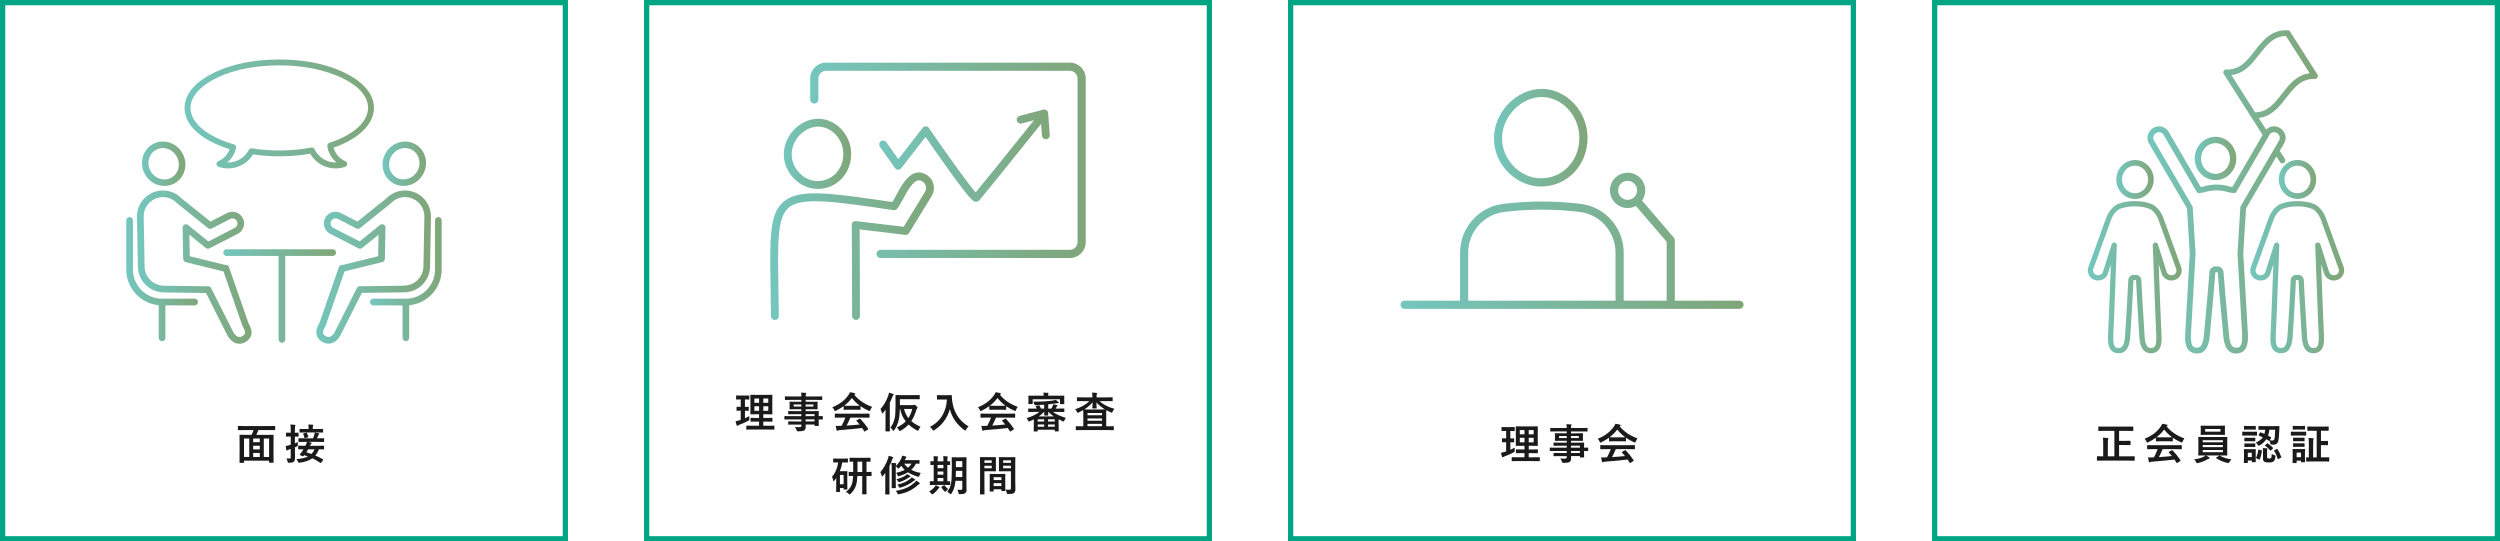 <?xml version="1.0" encoding="UTF-8"?>
<svg id="_レイヤー_1" data-name="レイヤー 1" xmlns="http://www.w3.org/2000/svg" width="951.06" height="205.97" xmlns:xlink="http://www.w3.org/1999/xlink" viewBox="0 0 951.06 205.97">
  <defs>
    <style>
      .cls-1 {
        fill: url(#_名称未設定グラデーション_31-13);
      }

      .cls-2 {
        fill: url(#_名称未設定グラデーション_31-14);
      }

      .cls-3 {
        fill: url(#_名称未設定グラデーション_31-20);
      }

      .cls-4 {
        fill: url(#_名称未設定グラデーション_31-8);
      }

      .cls-5 {
        fill: url(#_名称未設定グラデーション_31);
      }

      .cls-6 {
        fill: url(#_名称未設定グラデーション_31-9);
      }

      .cls-7 {
        fill: url(#_名称未設定グラデーション_31-6);
      }

      .cls-8 {
        fill: url(#_名称未設定グラデーション_31-2);
      }

      .cls-9 {
        fill: url(#_名称未設定グラデーション_31-7);
      }

      .cls-10 {
        fill: url(#_名称未設定グラデーション_31-12);
      }

      .cls-11 {
        fill: url(#_名称未設定グラデーション_31-16);
      }

      .cls-12 {
        fill: url(#_名称未設定グラデーション_31-4);
      }

      .cls-13 {
        fill: url(#_名称未設定グラデーション_31-3);
      }

      .cls-14 {
        fill: url(#_名称未設定グラデーション_31-17);
      }

      .cls-15 {
        fill: url(#_名称未設定グラデーション_31-5);
      }

      .cls-16 {
        fill: url(#_名称未設定グラデーション_31-11);
      }

      .cls-17 {
        fill: url(#_名称未設定グラデーション_31-15);
      }

      .cls-18 {
        fill: #1a1a1a;
      }

      .cls-19 {
        fill: none;
        stroke: #00a683;
        stroke-miterlimit: 10;
        stroke-width: 2px;
      }

      .cls-20 {
        fill: url(#_名称未設定グラデーション_31-19);
      }

      .cls-21 {
        fill: url(#_名称未設定グラデーション_31-18);
      }

      .cls-22 {
        fill: url(#_名称未設定グラデーション_31-10);
      }
    </style>
    <linearGradient id="_名称未設定グラデーション_31" data-name="名称未設定グラデーション 31" x1="70.25" y1="43.36" x2="142.29" y2="43.36" gradientUnits="userSpaceOnUse">
      <stop offset="0" stop-color="#74c6be"/>
      <stop offset=".99" stop-color="#80a679"/>
    </linearGradient>
    <linearGradient id="_名称未設定グラデーション_31-2" data-name="名称未設定グラデーション 31" x1="52.11" y1="101.6" x2="95.72" y2="101.6" xlink:href="#_名称未設定グラデーション_31"/>
    <linearGradient id="_名称未設定グラデーション_31-3" data-name="名称未設定グラデーション 31" x1="53.99" y1="62.29" x2="70.53" y2="62.29" xlink:href="#_名称未設定グラデーション_31"/>
    <linearGradient id="_名称未設定グラデーション_31-4" data-name="名称未設定グラデーション 31" x1="48.04" y1="106.18" x2="75.32" y2="106.18" xlink:href="#_名称未設定グラデーション_31"/>
    <linearGradient id="_名称未設定グラデーション_31-5" data-name="名称未設定グラデーション 31" x1="120.35" y1="101.6" x2="163.96" y2="101.6" xlink:href="#_名称未設定グラデーション_31"/>
    <linearGradient id="_名称未設定グラデーション_31-6" data-name="名称未設定グラデーション 31" x1="145.54" y1="62.29" x2="162.08" y2="62.29" xlink:href="#_名称未設定グラデーション_31"/>
    <linearGradient id="_名称未設定グラデーション_31-7" data-name="名称未設定グラデーション 31" x1="140.75" y1="106.18" x2="168.04" y2="106.18" xlink:href="#_名称未設定グラデーション_31"/>
    <linearGradient id="_名称未設定グラデーション_31-8" data-name="名称未設定グラデーション 31" x1="84.94" y1="112.61" x2="127.84" y2="112.61" xlink:href="#_名称未設定グラデーション_31"/>
    <linearGradient id="_名称未設定グラデーション_31-9" data-name="名称未設定グラデーション 31" x1="308.22" y1="60.99" x2="413.03" y2="60.99" xlink:href="#_名称未設定グラデーション_31"/>
    <linearGradient id="_名称未設定グラデーション_31-10" data-name="名称未設定グラデーション 31" x1="298.18" y1="58.52" x2="323.81" y2="58.52" xlink:href="#_名称未設定グラデーション_31"/>
    <linearGradient id="_名称未設定グラデーション_31-11" data-name="名称未設定グラデーション 31" x1="293.03" y1="93.68" x2="355.32" y2="93.68" xlink:href="#_名称未設定グラデーション_31"/>
    <linearGradient id="_名称未設定グラデーション_31-12" data-name="名称未設定グラデーション 31" x1="334.47" y1="59.2" x2="399.39" y2="59.2" xlink:href="#_名称未設定グラデーション_31"/>
    <linearGradient id="_名称未設定グラデーション_31-13" data-name="名称未設定グラデーション 31" x1="568.31" y1="52.38" x2="603.93" y2="52.38" xlink:href="#_名称未設定グラデーション_31"/>
    <linearGradient id="_名称未設定グラデーション_31-14" data-name="名称未設定グラデーション 31" x1="532.78" y1="91.59" x2="663.28" y2="91.59" xlink:href="#_名称未設定グラデーション_31"/>
    <linearGradient id="_名称未設定グラデーション_31-15" data-name="名称未設定グラデーション 31" x1="816.94" y1="72.98" x2="881.77" y2="72.98" xlink:href="#_名称未設定グラデーション_31"/>
    <linearGradient id="_名称未設定グラデーション_31-16" data-name="名称未設定グラデーション 31" x1="834.92" y1="60.29" x2="850.74" y2="60.29" xlink:href="#_名称未設定グラデーション_31"/>
    <linearGradient id="_名称未設定グラデーション_31-17" data-name="名称未設定グラデーション 31" x1="805.1" y1="68.28" x2="819.33" y2="68.28" xlink:href="#_名称未設定グラデーション_31"/>
    <linearGradient id="_名称未設定グラデーション_31-18" data-name="名称未設定グラデーション 31" x1="794.25" y1="105.46" x2="830" y2="105.46" xlink:href="#_名称未設定グラデーション_31"/>
    <linearGradient id="_名称未設定グラデーション_31-19" data-name="名称未設定グラデーション 31" x1="866.9" y1="68.28" x2="881.13" y2="68.28" xlink:href="#_名称未設定グラデーション_31"/>
    <linearGradient id="_名称未設定グラデーション_31-20" data-name="名称未設定グラデーション 31" x1="856.05" y1="105.46" x2="891.8" y2="105.46" xlink:href="#_名称未設定グラデーション_31"/>
  </defs>
  <g>
    <rect class="cls-19" x="1" y="1" width="214.07" height="203.97"/>
    <g>
      <path class="cls-5" d="M85.02,55.97c.77,.29,1.55,.54,2.33,.79-.73,1.99-2.22,3.7-4.21,4.52-1.02,.42-1.1,1.77,0,2.16,4.95,1.77,10.43-.29,13.12-4.69,7.22,1.03,14.58,.95,21.76-.28,2.61,4.59,8.24,6.78,13.29,4.97,1.1-.39,1.02-1.74,0-2.16-2.19-.9-3.77-2.86-4.4-5.1,3.92-1.39,7.76-3.28,10.84-6.11,2.56-2.34,4.49-5.46,4.52-9.02-.04-6.23-5.61-10.62-10.7-13.16-7.83-3.91-16.9-5.29-25.58-5.26-8.63,.03-17.65,1.46-25.4,5.42-5.01,2.57-10.57,7.08-10.37,13.29,.26,7.68,8.47,12.27,14.77,14.62Zm-11.03-19.62c1.5-2.32,3.82-4.1,6.2-5.5,6.75-3.95,14.89-5.51,22.61-5.89,8.44-.41,17.19,.55,25.08,3.71,4.86,1.95,10.85,5.4,12,10.84,.12,.57,.15,.9,.15,1.54-.03,3.03-1.81,5.59-4,7.55-3.03,2.72-6.89,4.48-10.72,5.76-.63,.21-.88,.75-.78,1.38,.36,2.42,1.64,4.54,3.47,6.06-3.5,.14-6.8-1.79-8.4-5.14-.23-.47-.8-.6-1.27-.52-7.34,1.37-14.99,1.46-22.37,.31-.48-.07-1.02,.04-1.27,.52-1.66,3.17-4.86,4.97-8.25,4.83,1.67-1.39,2.89-3.3,3.37-5.49,.13-.6-.18-1.2-.78-1.38-3.91-1.14-7.76-2.71-11.07-5.12-2.36-1.72-4.57-4.06-5.28-6.97-.56-2.32,.01-4.53,1.29-6.5Z"/>
      <path class="cls-8" d="M87.14,101.63c-.15-.43-.51-.74-.96-.83-.16-.03-.32-.03-.48,0l-13.5-3.32-.16-8.19,6.26,5.06c.39,.32,.93,.37,1.38,.14l10.77-5.54c2.18-1.12,3.04-3.8,1.92-5.98-.54-1.06-1.46-1.84-2.6-2.2-1.13-.36-2.34-.26-3.39,.28l-6.31,3.24-10.93-8.76c-1.91-2-4.58-3.11-7.34-3.06-5.46,.11-9.82,4.63-9.71,10.09l.36,18.95c.1,5.35,4.47,9.65,9.79,9.71,.08,.02,.15,.02,.23,.03l15.91,.21,8.19,16.28s.03,.06,.05,.1c.97,1.57,2.21,2.55,3.58,2.85,.28,.06,.57,.09,.86,.09,.91,0,1.82-.3,2.69-.89,1.33-.9,3.18-2.99,.81-6.84l-7.44-21.39Zm5.2,26.13c-.57,.39-1.09,.52-1.58,.42-.66-.14-1.34-.73-1.92-1.65l-8.51-16.92c-.21-.42-.65-.69-1.12-.7l-16.43-.21c-.09-.02-.18-.03-.27-.03-.05,0-.09,0-.14,0-3.99,0-7.28-3.21-7.35-7.22l-.36-18.95c-.08-4.06,3.16-7.42,7.22-7.5,2.07-.04,4.07,.81,5.5,2.33,.04,.04,.08,.08,.13,.12l11.64,9.34c.39,.31,.93,.37,1.38,.14l7.04-3.62c.45-.23,.97-.27,1.45-.12,.48,.16,.88,.49,1.11,.94,.48,.93,.11,2.08-.82,2.56l-10.04,5.16-7.74-6.25c-.38-.31-.91-.37-1.36-.15-.44,.22-.72,.67-.71,1.17l.23,11.9c.01,.58,.41,1.07,.97,1.21l14.36,3.53,7.22,20.75c.03,.09,.08,.18,.13,.26,1.55,2.44,.57,3.11-.01,3.5Z"/>
      <path class="cls-13" d="M62.56,70.74c1.31,0,2.63-.32,3.84-.99,1.92-1.07,3.29-2.85,3.86-5.02,.56-2.15,.26-4.43-.84-6.41-1.1-1.98-2.88-3.44-5-4.1-2.14-.67-4.38-.45-6.3,.62-3.95,2.19-5.3,7.32-3.02,11.43,1.58,2.85,4.5,4.47,7.46,4.47Zm-3.23-13.73c.82-.45,1.72-.68,2.64-.68,.57,0,1.15,.09,1.71,.27,1.51,.47,2.77,1.51,3.56,2.93,.79,1.42,1,3.05,.61,4.58-.39,1.51-1.34,2.74-2.66,3.48-2.75,1.53-6.3,.4-7.92-2.51-1.62-2.91-.7-6.53,2.05-8.06Z"/>
      <path class="cls-12" d="M74.05,113.63h-12.4c-6.11,0-11.08-4.97-11.08-11.08v-18.71c0-.7-.57-1.27-1.27-1.27s-1.27,.57-1.27,1.27v18.71c0,7.08,5.43,12.92,12.35,13.56v12.4c0,.7,.57,1.27,1.27,1.27s1.27-.57,1.27-1.27v-12.34h11.12c.7,0,1.27-.57,1.27-1.27s-.57-1.27-1.27-1.27Z"/>
      <path class="cls-15" d="M153.8,111.21c5.32-.05,9.69-4.36,9.79-9.71l.36-18.95c.1-5.46-4.25-9.99-9.71-10.09-2.75-.04-5.43,1.06-7.34,3.06l-10.93,8.76-6.31-3.24c-1.06-.54-2.26-.64-3.39-.28-1.13,.36-2.05,1.15-2.59,2.2-1.12,2.18-.25,4.86,1.92,5.98l10.77,5.54c.45,.23,.99,.17,1.38-.14l6.26-5.06-.16,8.19-13.5,3.32c-.16-.03-.32-.03-.48,0-.44,.09-.81,.4-.96,.83l-7.44,21.39c-2.37,3.85-.52,5.94,.81,6.84,.87,.59,1.78,.89,2.69,.89,.29,0,.57-.03,.85-.09,1.38-.29,2.62-1.28,3.58-2.85,.02-.03,.04-.06,.05-.1l8.19-16.28,15.91-.21c.08,0,.15,0,.22-.03Zm-.5-2.52l-16.44,.21c-.47,0-.91,.28-1.12,.7l-8.51,16.92c-.58,.92-1.26,1.51-1.92,1.65-.5,.1-1.02-.03-1.58-.42-.58-.4-1.56-1.06,0-3.5,.05-.08,.09-.17,.13-.26l7.22-20.75,14.36-3.53c.56-.14,.96-.63,.97-1.21l.23-11.9c0-.5-.27-.95-.71-1.17-.44-.22-.97-.16-1.36,.15l-7.74,6.25-10.04-5.16c-.93-.48-1.3-1.62-.82-2.56,.23-.45,.63-.79,1.11-.94,.48-.16,1-.11,1.45,.12l7.04,3.62c.45,.23,.99,.18,1.38-.14l11.64-9.34s.09-.08,.13-.12c1.43-1.52,3.44-2.37,5.5-2.33,4.06,.08,7.29,3.44,7.22,7.5l-.36,18.95c-.08,4.04-3.46,7.28-7.48,7.21-.1,0-.19,0-.28,.03Z"/>
      <path class="cls-7" d="M149.67,69.75c1.21,.67,2.53,.99,3.84,.99,2.96,0,5.88-1.62,7.46-4.47,2.28-4.11,.93-9.24-3.02-11.43-1.92-1.07-4.16-1.29-6.3-.62-2.12,.66-3.9,2.12-5,4.1-1.1,1.98-1.4,4.26-.84,6.41,.57,2.17,1.94,3.96,3.86,5.02Zm-.85-10.23c.79-1.42,2.06-2.46,3.56-2.93,.57-.18,1.15-.27,1.71-.27,.92,0,1.83,.23,2.64,.68,2.75,1.53,3.67,5.14,2.05,8.06-1.62,2.91-5.17,4.04-7.92,2.51-1.32-.73-2.27-1.97-2.66-3.48-.4-1.53-.18-3.15,.61-4.58Z"/>
      <path class="cls-9" d="M166.76,82.57c-.7,0-1.27,.57-1.27,1.27v18.71c0,6.11-4.97,11.08-11.08,11.08h-12.4c-.7,0-1.27,.57-1.27,1.27s.57,1.27,1.27,1.27h11.12v12.34c0,.7,.57,1.27,1.27,1.27s1.27-.57,1.27-1.27v-12.4c6.92-.64,12.35-6.48,12.35-13.56v-18.71c0-.7-.57-1.27-1.27-1.27Z"/>
      <path class="cls-4" d="M127.84,96.1c0-.7-.57-1.27-1.27-1.27h-40.36c-.7,0-1.27,.57-1.27,1.27s.57,1.27,1.27,1.27h19.77v31.75c0,.7,.57,1.27,1.27,1.27s1.27-.57,1.27-1.27v-31.75h18.04c.7,0,1.27-.57,1.27-1.27Z"/>
    </g>
    <g>
      <path class="cls-18" d="M92.7,163.61l-2.02,.03c-.12,0-.18-.05-.18-.16v-1.26c0-.08,.01-.13,.03-.15,.02-.02,.07-.02,.15-.02l2.02,.03h9.78l2.02-.03c.09,0,.15,.01,.17,.03,.02,.02,.02,.07,.02,.14v1.26c0,.07-.01,.12-.04,.13-.02,.02-.07,.02-.16,.02l-2.02-.03h-4.18c-.24,.67-.5,1.28-.79,1.83h4.22l2.18-.03c.09,0,.14,.01,.16,.03s.02,.07,.02,.15l-.03,3.03v2.91l.03,4.34c0,.08-.01,.13-.03,.15-.02,.02-.07,.02-.15,.02h-1.36c-.09,0-.14-.01-.16-.03-.02-.02-.02-.07-.02-.14v-.6h-9.54v.64c0,.08-.01,.14-.03,.16-.02,.02-.07,.02-.15,.02h-1.35c-.08,0-.13-.01-.15-.04-.02-.02-.02-.06-.02-.14l.03-4.37v-2.57l-.03-3.38c0-.09,.01-.14,.03-.16s.07-.02,.15-.02l2.18,.03h2.21c.29-.53,.55-1.14,.78-1.83h-3.78Zm.13,3.22v7h1.99v-7h-1.99Zm3.48,1.38h2.53v-1.38h-2.53v1.38Zm0,2.75h2.53v-1.4h-2.53v1.4Zm0,2.88h2.53v-1.53h-2.53v1.53Zm6.06-7h-2.02v7h2.02v-7Z"/>
      <path class="cls-18" d="M108.95,174.4c.26,.03,.67,.05,1.24,.05,.17,0,.28-.04,.34-.13,.04-.07,.06-.22,.06-.43v-3.1l-.64,.21c-.24,.09-.43,.19-.56,.27-.08,.06-.17,.09-.27,.09-.11,0-.18-.07-.2-.2-.09-.39-.18-.89-.24-1.51,.43-.05,.92-.15,1.47-.31l.46-.13v-3.14h-.26l-1.4,.03c-.11,0-.16-.06-.16-.17v-1.18c0-.11,.05-.17,.16-.17l1.4,.03h.26v-.85c0-.86-.04-1.62-.13-2.28,.64,.02,1.19,.07,1.65,.13,.18,.02,.27,.07,.27,.16,0,.05-.04,.17-.12,.34-.06,.13-.09,.67-.09,1.62v.89l1.22-.03c.09,0,.14,.01,.16,.03,.02,.02,.02,.07,.02,.14v1.18c0,.08-.01,.13-.03,.15-.02,.02-.07,.02-.15,.02l-1.22-.03v2.59c.72-.31,1.11-.49,1.17-.52-.04,.29-.07,.69-.09,1.21-.01,.17-.03,.28-.05,.32-.03,.04-.11,.09-.24,.14l-.78,.35v.71l.05,3.22c0,.78-.18,1.31-.53,1.58-.19,.15-.41,.24-.66,.29-.24,.05-.59,.07-1.06,.07h-.2c-.16,0-.26-.03-.3-.1-.03-.05-.07-.18-.11-.38-.08-.39-.21-.78-.4-1.15Zm13.92,.33c.09,.05,.13,.1,.13,.13,0,.02-.04,.08-.12,.19l-.69,.93c-.08,.11-.14,.16-.2,.16-.04,0-.08-.02-.14-.06-1.01-.69-2.02-1.27-3.03-1.74-1.18,.87-2.78,1.42-4.82,1.67-.17,.02-.27,.03-.32,.03-.11,0-.22-.15-.34-.45-.14-.37-.33-.68-.57-.93,1.89-.14,3.35-.48,4.38-1.01-.36-.14-.83-.31-1.4-.49l-.13,.14c-.14,.19-.26,.28-.35,.28-.07,0-.15-.02-.26-.07l-.72-.32c-.18-.08-.27-.15-.27-.21,0-.04,.03-.09,.09-.17,.33-.39,.62-.77,.89-1.15,.24-.37,.39-.61,.46-.74-.54,0-1.02,.01-1.44,.02-.02,0-.12,0-.32,0h-.1c-.07,0-.12-.01-.13-.03-.02-.03-.02-.08-.02-.16v-1.04c0-.1,.05-.16,.16-.16l2.2,.03h.38l.13-.24c.22-.51,.37-.92,.44-1.23h-.85l-2.18,.03c-.09,0-.14-.01-.16-.03-.02-.02-.02-.07-.02-.14v-1.06c0-.09,.01-.15,.03-.17,.02-.02,.07-.02,.15-.02l2.18,.03h3.15c.19-.4,.37-.87,.54-1.43,.07-.23,.12-.48,.13-.74,.5,.05,.99,.13,1.46,.22,.18,.04,.27,.1,.27,.18,0,.05-.05,.13-.15,.22-.06,.07-.13,.18-.19,.34-.23,.56-.41,.96-.53,1.21h.37l2.19-.03c.07,0,.12,.01,.13,.03,.02,.03,.02,.08,.02,.16v1.06c0,.12-.05,.17-.16,.17l-2.19-.03h-3.56l.97,.29c.14,.05,.2,.12,.2,.22s-.07,.2-.2,.29c-.12,.1-.26,.3-.41,.6l-.05,.08h3.02l2.2-.03h.09s.07,.05,.07,.16v1.04c0,.09,0,.14-.02,.16-.02,.02-.06,.03-.13,.03-.02,0-.1,0-.24,0-.48-.01-1-.02-1.58-.02-.33,.89-.78,1.68-1.35,2.35,1.05,.45,2.01,.94,2.89,1.46Zm-6.59-10.21l-2.15,.03c-.08,0-.14-.01-.16-.03-.02-.02-.02-.07-.02-.14v-1.04c0-.1,.06-.16,.18-.16l2.15,.03h1.11v-.43c0-.56-.03-.99-.1-1.3,.53,.02,1.07,.05,1.62,.09,.18,.02,.27,.07,.27,.16,0,.06-.03,.14-.09,.25-.07,.13-.1,.39-.1,.78v.45h1.62l2.14-.03c.12,0,.17,.05,.17,.16v1.04c0,.08-.01,.13-.03,.15-.02,.02-.07,.02-.14,.02l-2.14-.03h-4.34Zm-.91,.6c-.02-.06-.03-.1-.03-.13,0-.06,.06-.1,.17-.13l.92-.23c.09-.02,.15-.02,.17-.02,.06,0,.11,.04,.15,.11,.18,.35,.36,.82,.54,1.4,.02,.04,.02,.08,.02,.11,0,.07-.07,.13-.2,.16l-1.01,.24c-.07,.02-.12,.03-.15,.03-.07,0-.12-.05-.14-.16-.11-.46-.26-.92-.45-1.38Zm1.2,6.93c.72,.21,1.36,.43,1.93,.64,.47-.49,.85-1.07,1.14-1.76h-2.41c-.28,.5-.5,.87-.66,1.12Z"/>
    </g>
  </g>
  <g>
    <rect class="cls-19" x="246" y="1" width="214.07" height="203.97"/>
    <g>
      <path class="cls-6" d="M406.98,23.83h-92.72c-3.34,0-6.05,2.71-6.05,6.05v7.95c0,.86,.7,1.56,1.56,1.56s1.56-.7,1.56-1.56v-7.95c0-1.62,1.32-2.94,2.94-2.94h92.72c1.62,0,2.94,1.32,2.94,2.94v62.22c0,1.62-1.32,2.94-2.94,2.94h-71.97c-.86,0-1.56,.7-1.56,1.56s.7,1.56,1.56,1.56h71.97c3.34,0,6.05-2.71,6.05-6.05V29.88c0-3.34-2.71-6.05-6.05-6.05Z"/>
      <path class="cls-22" d="M311.01,71.87h.05c3.48,0,6.7-1.37,9.08-3.85,2.36-2.47,3.67-5.83,3.67-9.45,0-7.19-5.71-13.33-12.49-13.39h-.08c-3.32,0-6.67,1.51-9.18,4.14-2.49,2.61-3.9,6.06-3.88,9.47,.02,3.37,1.38,6.6,3.82,9.11,2.47,2.54,5.67,3.94,9.01,3.96Zm-6.79-20.48c1.95-2.04,4.5-3.22,7.01-3.22h.07c5.16,.05,9.51,4.81,9.51,10.4,0,2.85-1.01,5.47-2.84,7.38-1.8,1.89-4.26,2.93-6.91,2.93h-.04c-2.53-.01-4.97-1.1-6.87-3.06-1.9-1.95-2.96-4.46-2.98-7.05-.02-2.64,1.1-5.33,3.05-7.39Z"/>
      <path class="cls-16" d="M344.37,89.37c.58,.06,1.15-.21,1.45-.71l8.63-14.12c1.68-2.74,.81-6.33-1.9-7.99-1.37-.88-2.78-1.15-4.18-.79-3.3,.85-5.58,5.07-7.41,8.46-.54,1-1.05,1.95-1.5,2.64-24.42-3.59-35.64-5.17-41.48-.04-5.29,4.64-5.14,13.76-4.84,31.94,.06,3.43,.12,7.32,.15,11.5,0,.83,.71,1.48,1.51,1.48,.83,0,1.49-.68,1.48-1.5-.03-4.19-.09-8.09-.15-11.53-.27-16.71-.42-25.92,3.83-29.65,4.87-4.28,17.33-2.44,39.96,.88,.51,.08,1.02-.12,1.36-.51,.75-.88,1.48-2.23,2.32-3.8,1.47-2.72,3.48-6.46,5.52-6.98,.36-.09,.94-.15,1.84,.42,1.33,.82,1.75,2.57,.94,3.9l-8.13,13.3-18.09-2.15c-.46-.05-.92,.07-1.24,.4s-.48,.75-.42,1.21c.06,.98,.11,21.17,.13,34.5,0,.82,.67,1.49,1.5,1.49h0c.83,0,1.49-.67,1.49-1.5-.02-10.63-.05-27.34-.11-32.94l17.35,2.06Z"/>
      <path class="cls-10" d="M353.41,48.71c-.27-.4-.71-.64-1.19-.65-.48-.02-.93,.2-1.23,.58l-9.24,11.92-4.58-6.46c-.48-.67-1.41-.83-2.08-.36-.67,.48-.83,1.41-.36,2.08l5.74,8.11c.27,.39,.71,.62,1.19,.63,.48-.02,.92-.21,1.21-.58l9.22-11.89c1.61,2.33,4.67,6.74,7.8,11.13,9.56,13.37,10.4,13.45,11.3,13.53,.05,0,.1,0,.15,0,.43,0,.83-.17,1.13-.47,.96-.96,18.29-22.54,23.58-29.13l.32,4.41c.06,.79,.71,1.39,1.49,1.39,.04,0,.07,0,.11,0,.82-.06,1.44-.78,1.38-1.6l-.61-8.31c-.03-.44-.26-.85-.62-1.11-.36-.26-.82-.34-1.25-.23l-8.98,2.39c-.8,.21-1.27,1.03-1.06,1.83,.21,.8,1.03,1.27,1.83,1.06l4.7-1.25c-8.09,10.08-19.04,23.68-22.18,27.46-2.72-3.01-10.73-14.15-17.79-24.49Z"/>
    </g>
    <g>
      <path class="cls-18" d="M285.06,158.27c-.01,.15-.02,.32-.02,.49s0,.36,.02,.55c0,.1,0,.18,0,.23,0,.15-.02,.25-.06,.3-.04,.05-.16,.14-.35,.25-.98,.52-2.14,1.03-3.47,1.54-.29,.13-.46,.21-.49,.24-.09,.07-.18,.11-.26,.11-.08,0-.15-.07-.21-.21-.12-.36-.25-.86-.4-1.51,.4-.07,.91-.2,1.51-.38l.46-.16v-3.49l-1.41,.03c-.08,0-.14-.01-.16-.03-.02-.02-.02-.07-.02-.14v-1.16c0-.09,.01-.14,.03-.16,.02-.02,.07-.02,.15-.02l1.41,.03v-2.83h-.09l-1.51,.04c-.07,0-.12-.01-.14-.03-.01-.02-.02-.07-.02-.15v-1.18c0-.09,.01-.14,.03-.16,.02-.02,.06-.02,.13-.02l1.51,.03h1.67l1.51-.03c.09,0,.14,.01,.16,.04,.02,.02,.02,.07,.02,.15v1.18c0,.08-.01,.14-.03,.16-.02,.02-.07,.02-.15,.02l-1.49-.04v2.83l1.29-.03c.08,0,.13,.01,.14,.03,.01,.02,.02,.07,.02,.16v1.16c0,.08,0,.13-.02,.15-.02,.02-.06,.02-.13,.02l-1.29-.03v2.86c.68-.31,1.24-.59,1.67-.82Zm1.27,5.13l-2.24,.03c-.08,0-.14-.01-.16-.03-.02-.02-.02-.07-.02-.14v-1.15c0-.08,0-.13,.03-.15,.02-.02,.07-.03,.15-.03l2.24,.03h2.44v-1.58h-1l-2.07,.03c-.09,0-.14-.01-.16-.03s-.02-.07-.02-.14v-1.11c0-.08,.01-.13,.03-.15,.02-.02,.07-.02,.15-.02l2.07,.03h1v-1.39h-1.04l-2.09,.03c-.09,0-.15-.01-.17-.03-.02-.02-.02-.06-.02-.13l.03-1.79v-3.56l-.03-1.75c0-.09,.01-.14,.03-.16,.03-.02,.08-.02,.16-.02l2.09,.03h3.82l2.1-.03c.08,0,.14,.01,.16,.03,.02,.02,.02,.07,.02,.15l-.03,1.75v3.56l.03,1.79c0,.1-.06,.16-.18,.16l-2.1-.03h-1.17v1.39h1.22l2.08-.03c.08,0,.13,.01,.15,.03s.02,.07,.02,.14v1.11c0,.08,0,.13-.03,.15-.02,.02-.07,.03-.15,.03l-2.08-.03h-1.22v1.58h1.84l2.22-.03c.08,0,.13,.01,.15,.03s.02,.07,.02,.14v1.15c0,.08,0,.13-.03,.15s-.07,.03-.15,.03l-2.22-.03h-5.89Zm.66-10.17h1.78v-1.62h-1.78v1.62Zm0,3.04h1.78v-1.72h-1.78v1.72Zm5.28-4.66h-1.89v1.62h1.89v-1.62Zm0,4.66v-1.72h-1.89v1.72h1.89Z"/>
      <path class="cls-18" d="M300.54,159.56l-1.98,.03c-.1,0-.16-.06-.16-.17v-.96c0-.12,.05-.18,.16-.18l1.98,.03h4.31v-.75h-2.65l-2.18,.03c-.12,0-.18-.05-.18-.16v-.89c0-.08,.01-.13,.04-.15,.02-.02,.06-.02,.14-.02l2.18,.03h2.65v-.71h-2.07l-2.23,.03c-.09,0-.15-.01-.17-.04-.02-.02-.02-.07-.02-.16l.03-.83v-.86l-.03-.84c0-.09,.01-.14,.03-.16,.03-.02,.08-.02,.17-.02l2.23,.03h2.07v-.71h-4.05l-2.04,.03c-.08,0-.13-.01-.15-.03-.02-.02-.02-.07-.02-.14v-1.02c0-.08,.01-.13,.03-.15,.02-.02,.07-.02,.14-.02l2.04,.03h4.05c0-.56-.04-1.06-.11-1.47,.72,.02,1.28,.05,1.67,.09,.17,.02,.26,.08,.26,.17,0,.08-.03,.18-.09,.31-.07,.18-.1,.48-.1,.9h4.08l2.04-.03c.09,0,.14,.01,.16,.03,.02,.02,.02,.07,.02,.14v1.02c0,.08-.01,.13-.03,.15-.02,.02-.07,.02-.15,.02l-2.04-.03h-4.08v.71h2.13l2.25-.03c.09,0,.14,.01,.16,.04,.02,.02,.02,.07,.02,.15l-.03,.84v.86l.03,.83c0,.09-.01,.15-.03,.17-.02,.02-.07,.02-.15,.02l-2.25-.03h-2.13v.71h2.6l2.21-.03c.09,0,.14,.01,.16,.03,.02,.02,.02,.07,.02,.14l-.03,1.4v.37l1.4-.03c.11,0,.16,.06,.16,.18v.96c0,.12-.05,.17-.16,.17h-.42c-.3-.02-.62-.03-.98-.03v.82l.03,1.48c0,.08,0,.13-.03,.15-.02,.02-.07,.03-.15,.03h-1.23c-.08,0-.14-.01-.16-.04-.02-.02-.02-.06-.02-.14v-.35h-3.39c.01,.19,.02,.46,.02,.8,0,.73-.19,1.2-.58,1.44-.39,.22-1.14,.34-2.26,.35-.25,0-.41-.03-.46-.08-.04-.04-.1-.17-.18-.38-.17-.46-.38-.87-.63-1.22,.43,.05,.84,.07,1.22,.07,.11,0,.24,0,.4,0,.36,0,.59-.06,.7-.15,.09-.07,.13-.22,.13-.45v-.37h-2.63l-2.2,.03c-.08,0-.14-.01-.16-.04-.02-.02-.02-.07-.02-.16v-.86c0-.09,.01-.15,.04-.17,.02-.02,.06-.02,.14-.02l2.2,.03h2.63v-.75h-4.31Zm1.4-4.9h2.9v-.8h-2.9v.8Zm7.5,0v-.8h-2.97v.8h2.97Zm.43,2.89h-3.4v.75h3.4v-.75Zm-3.4,2.76h3.4v-.75h-3.4v.75Z"/>
      <path class="cls-18" d="M331.78,154.77c-.27,.35-.5,.75-.69,1.2-.1,.27-.2,.4-.27,.4-.06,0-.18-.04-.37-.13-1.17-.52-2.19-1.08-3.07-1.7v1.19c0,.08-.01,.13-.03,.15-.02,.02-.07,.02-.14,.02l-1.82-.03h-2.47l-1.82,.03c-.08,0-.13-.01-.15-.03s-.02-.07-.02-.14v-1.22c-.88,.64-1.85,1.22-2.91,1.73-.19,.1-.32,.15-.38,.15-.07,0-.17-.13-.29-.4-.2-.43-.44-.79-.72-1.07,2.7-1.07,4.76-2.62,6.16-4.67,.25-.36,.43-.7,.56-1.04,.65,.08,1.23,.2,1.73,.34,.19,.05,.29,.12,.29,.22,0,.12-.05,.21-.16,.26-.07,.03-.14,.08-.23,.14,1.7,2.08,3.96,3.61,6.79,4.6Zm-11.88,4.09l-2.13,.03c-.09,0-.14-.01-.16-.03-.02-.02-.02-.07-.02-.14v-1.21c0-.08,.01-.13,.03-.15s.07-.02,.16-.02l2.13,.03h8.56l2.13-.03c.09,0,.14,.01,.16,.03,.02,.02,.02,.07,.02,.14v1.21c0,.08,0,.13-.03,.15s-.07,.03-.16,.03l-2.13-.03h-4.96c-.4,.98-.88,1.98-1.44,3.02,1.67-.09,3.32-.23,4.95-.4-.49-.6-.88-1.06-1.17-1.36-.05-.05-.07-.1-.07-.13,0-.05,.06-.1,.17-.16l1.03-.53c.07-.04,.13-.06,.17-.06,.05,0,.1,.03,.16,.09,1.01,1.06,2.01,2.31,2.99,3.73,.04,.05,.06,.1,.06,.13,0,.05-.04,.11-.13,.16l-1.11,.73c-.09,.06-.16,.09-.19,.09-.04,0-.09-.04-.13-.11-.21-.36-.48-.78-.8-1.25-2.08,.26-4.97,.53-8.67,.82-.25,.02-.44,.07-.58,.15-.08,.06-.17,.09-.27,.09-.11,0-.19-.08-.22-.23-.1-.35-.21-.9-.34-1.65,.25,.02,.5,.03,.78,.03s.59-.01,.97-.03l.52-.02c.57-1.08,1.04-2.12,1.41-3.11h-1.67Zm1.25-4.51c.19,.02,.78,.03,1.76,.03h2.47c.92,0,1.5-.01,1.73-.03-1.16-.84-2.17-1.82-3.04-2.94-.85,1.12-1.82,2.1-2.93,2.94Z"/>
      <path class="cls-18" d="M334.95,155.6c1.27-1.39,2.25-3.08,2.96-5.09,.14-.39,.23-.77,.27-1.14,.85,.24,1.36,.4,1.55,.48,.18,.07,.27,.15,.27,.24s-.07,.19-.2,.29c-.08,.05-.19,.27-.34,.64-.27,.72-.59,1.45-.96,2.2v8.27l.03,2.44c0,.08-.01,.14-.03,.16-.02,.02-.07,.02-.15,.02h-1.35c-.1,0-.16-.06-.16-.18l.03-2.44v-3.69c0-.4,.01-1.05,.03-1.94-.26,.37-.58,.78-.96,1.23-.13,.15-.23,.23-.29,.23-.07,0-.13-.09-.17-.27-.13-.6-.31-1.08-.55-1.44Zm15.24,6.74c-.29,.35-.53,.74-.71,1.18-.1,.25-.2,.37-.27,.37-.04,0-.17-.05-.38-.16-1.23-.66-2.29-1.41-3.18-2.23-.81,.88-1.8,1.66-2.97,2.32-.21,.11-.34,.17-.38,.17-.08,0-.19-.12-.32-.37-.21-.39-.47-.72-.78-1.01,1.37-.65,2.49-1.42,3.36-2.31-1.09-1.37-1.79-2.94-2.1-4.71h-.14c-.04,1.7-.15,3-.35,3.87-.38,1.69-.98,3.09-1.8,4.2-.15,.18-.24,.27-.29,.27-.06,0-.16-.1-.3-.29-.28-.42-.56-.75-.85-1,.77-.89,1.33-2.12,1.67-3.69,.19-.89,.29-2.51,.29-4.86l-.03-3.63c0-.08,.01-.13,.03-.15,.02-.02,.07-.02,.16-.02l2.19,.03h4.52l2.16-.03c.1,0,.16,.06,.16,.17v1.26c0,.12-.05,.17-.16,.17l-2.16-.03h-5.22v2.26h4.89c.23,0,.38-.02,.46-.06,.08-.04,.17-.06,.26-.06,.13,0,.33,.14,.62,.42,.33,.33,.5,.55,.5,.66,0,.08-.06,.18-.17,.29s-.21,.3-.31,.59c-.5,1.67-1.13,3.08-1.91,4.24,.9,.79,2.07,1.51,3.51,2.15Zm-3.14-6.76h-3.15c.35,1.35,.91,2.51,1.67,3.47,.65-.98,1.14-2.13,1.48-3.47Z"/>
      <path class="cls-18" d="M353.77,162.37c2.1-1.04,3.72-2.56,4.85-4.56,.97-1.72,1.5-3.66,1.6-5.83h-1.99l-1.6,.03c-.09,0-.15-.01-.17-.03-.02-.02-.02-.07-.02-.14v-1.36c0-.08,.01-.13,.04-.15,.02-.02,.07-.02,.16-.02l1.6,.03h2.05l1.61-.03c.14,0,.21,.06,.21,.19-.01,.15-.02,.29-.02,.42,0,.33,.04,.79,.11,1.37,.51,4.41,2.59,7.72,6.25,9.93-.4,.38-.72,.78-.95,1.22-.13,.25-.22,.37-.29,.37-.05,0-.18-.07-.37-.21-2.87-2.11-4.71-4.77-5.5-7.96-.47,1.76-1.27,3.37-2.4,4.82-.99,1.28-2.16,2.33-3.51,3.17-.22,.13-.34,.2-.37,.2-.06,0-.18-.13-.34-.38-.25-.42-.57-.77-.95-1.06Z"/>
      <path class="cls-18" d="M387.19,154.77c-.27,.35-.5,.75-.69,1.2-.1,.27-.2,.4-.27,.4-.06,0-.18-.04-.37-.13-1.17-.52-2.19-1.08-3.07-1.7v1.19c0,.08-.01,.13-.03,.15-.02,.02-.07,.02-.14,.02l-1.82-.03h-2.47l-1.82,.03c-.08,0-.13-.01-.15-.03s-.02-.07-.02-.14v-1.22c-.88,.64-1.85,1.22-2.91,1.73-.19,.1-.32,.15-.38,.15-.07,0-.17-.13-.29-.4-.2-.43-.44-.79-.72-1.07,2.7-1.07,4.76-2.62,6.16-4.67,.25-.36,.43-.7,.56-1.04,.65,.08,1.23,.2,1.73,.34,.19,.05,.29,.12,.29,.22,0,.12-.05,.21-.16,.26-.07,.03-.14,.08-.23,.14,1.7,2.08,3.96,3.61,6.79,4.6Zm-11.88,4.09l-2.13,.03c-.09,0-.14-.01-.16-.03-.02-.02-.02-.07-.02-.14v-1.21c0-.08,.01-.13,.03-.15s.07-.02,.16-.02l2.13,.03h8.56l2.13-.03c.09,0,.14,.01,.16,.03,.02,.02,.02,.07,.02,.14v1.21c0,.08,0,.13-.03,.15s-.07,.03-.16,.03l-2.13-.03h-4.96c-.4,.98-.88,1.98-1.44,3.02,1.67-.09,3.32-.23,4.95-.4-.49-.6-.88-1.06-1.17-1.36-.05-.05-.07-.1-.07-.13,0-.05,.06-.1,.17-.16l1.03-.53c.07-.04,.13-.06,.17-.06,.05,0,.1,.03,.16,.09,1.01,1.06,2.01,2.31,2.99,3.73,.04,.05,.06,.1,.06,.13,0,.05-.04,.11-.13,.16l-1.11,.73c-.09,.06-.16,.09-.19,.09-.04,0-.09-.04-.13-.11-.21-.36-.48-.78-.8-1.25-2.08,.26-4.97,.53-8.67,.82-.25,.02-.44,.07-.58,.15-.08,.06-.17,.09-.27,.09-.11,0-.19-.08-.22-.23-.1-.35-.21-.9-.34-1.65,.25,.02,.5,.03,.78,.03s.59-.01,.97-.03l.52-.02c.57-1.08,1.04-2.12,1.41-3.11h-1.67Zm1.25-4.51c.19,.02,.78,.03,1.76,.03h2.47c.92,0,1.5-.01,1.73-.03-1.16-.84-2.17-1.82-3.04-2.94-.85,1.12-1.82,2.1-2.93,2.94Z"/>
      <path class="cls-18" d="M393.36,156.7l-2.04,.03c-.08,0-.13-.01-.15-.03s-.02-.07-.02-.14v-.95c0-.09,.01-.15,.03-.17,.02-.02,.06-.02,.14-.02l2.04,.03h1.04c-.06-.13-.18-.38-.38-.75-.04-.06-.06-.1-.06-.13,0-.05,.06-.09,.18-.13l1.04-.26s.08-.02,.11-.02c.06,0,.12,.05,.18,.15,.18,.31,.36,.69,.56,1.14h1.19v-1.49c-.79,.05-1.86,.1-3.2,.16-.07,0-.12,0-.15,0-.14,0-.23-.03-.28-.09-.04-.04-.08-.14-.13-.31-.09-.31-.23-.61-.42-.9,2.77,0,5.17-.13,7.18-.4,.51-.07,.99-.17,1.43-.31,.38,.29,.72,.58,1.01,.85,.09,.09,.14,.18,.14,.25,0,.09-.11,.15-.34,.16-.08,0-.42,.05-1.01,.13-.77,.12-1.67,.22-2.69,.31v1.62h1.2c.2-.33,.38-.67,.52-1.01,.08-.18,.14-.39,.19-.63,.49,.09,.97,.2,1.44,.32,.14,.04,.21,.1,.21,.18,0,.06-.05,.12-.14,.19-.11,.07-.18,.15-.21,.24-.12,.25-.25,.48-.4,.71h1.12l2.04-.03c.08,0,.13,.01,.15,.04,.02,.02,.02,.07,.02,.16v.95c0,.08,0,.13-.03,.15s-.07,.03-.15,.03l-2.04-.03h-2.16c1.21,.88,2.86,1.63,4.94,2.26-.26,.39-.44,.72-.56,1-.1,.27-.19,.4-.28,.4-.07,0-.2-.04-.39-.13-.5-.22-1-.46-1.51-.73v1.88l.03,2.55c0,.09-.01,.15-.03,.17-.02,.02-.07,.02-.14,.02h-1.16c-.08,0-.13-.01-.15-.04-.02-.02-.02-.07-.02-.16v-.43h-6.49v.48c0,.09-.01,.14-.04,.16-.02,.02-.06,.02-.14,.02h-1.16c-.08,0-.13-.01-.15-.03s-.02-.07-.02-.15l.03-2.58v-1.85c-.41,.22-.91,.45-1.51,.7-.16,.07-.29,.11-.37,.11s-.16-.09-.24-.27c-.19-.42-.4-.76-.64-1.01,2.09-.61,3.71-1.4,4.85-2.38h-2.02Zm9.25-6.16l2.11-.03c.08,0,.13,.01,.15,.03,.02,.03,.02,.08,.02,.17l-.03,.69v.59l.03,1.56c0,.09-.01,.15-.03,.16-.02,.02-.07,.02-.15,.02h-1.28c-.09,0-.15-.01-.17-.03-.02-.02-.02-.07-.02-.16v-1.65h-10.38v1.65c0,.09-.01,.15-.03,.16s-.07,.02-.15,.02h-1.29c-.09,0-.14-.01-.16-.03s-.02-.07-.02-.16l.03-1.56v-.48l-.03-.8c0-.09,.01-.15,.03-.17,.02-.02,.07-.02,.15-.02l2.1,.03h3.54c0-.43-.04-.83-.13-1.18,.6,.02,1.18,.05,1.73,.09,.16,.02,.24,.07,.24,.16,0,.04-.01,.09-.04,.16-.03,.07-.05,.12-.05,.14-.06,.16-.09,.37-.09,.63h3.91Zm-7.83,9.83h2.45v-.85h-2.45v.85Zm0,1.98h2.45v-.87h-2.45v.87Zm.43-3.95h5.65c-.74-.5-1.42-1.06-2.04-1.7h-.08c0,.17,.02,.42,.03,.75,.01,.22,.02,.37,.02,.45,0,.08-.01,.13-.03,.15-.02,.02-.07,.02-.14,.02h-1.22c-.09,0-.14-.01-.16-.03-.02-.02-.02-.07-.02-.14,0-.08,0-.25,.02-.53,.01-.27,.02-.49,.02-.67h-.09c-.58,.61-1.23,1.18-1.96,1.7Zm6.05,1.12h-2.56v.85h2.56v-.85Zm-2.56,2.83h2.56v-.87h-2.56v.87Z"/>
      <path class="cls-18" d="M411.95,152.58l-2.09,.03c-.12,0-.17-.05-.17-.16v-1.13c0-.09,.01-.14,.03-.16,.02-.02,.07-.02,.14-.02l2.09,.03h3.62v-.05c0-.64-.04-1.23-.11-1.78,.6,.02,1.14,.05,1.64,.11,.16,.02,.24,.09,.24,.21,0,.01-.03,.11-.09,.3-.06,.13-.09,.45-.09,.95v.26h3.86l2.09-.03c.08,0,.13,.01,.15,.03,.02,.03,.02,.08,.02,.16v1.13c0,.1-.06,.16-.17,.16l-2.09-.03h-2.75c1.37,1.29,3.27,2.27,5.69,2.94-.29,.31-.52,.66-.69,1.07-.11,.28-.22,.42-.31,.42-.06,0-.18-.04-.37-.13-.56-.24-1.14-.53-1.73-.85-.02,.3-.03,.86-.03,1.68v4.45h.75l1.98-.03c.11,0,.17,.06,.17,.17v1.16c0,.11-.06,.17-.17,.17l-1.98-.03h-10.16l-1.98,.03c-.08,0-.14-.01-.16-.03-.02-.02-.02-.07-.02-.14v-1.16c0-.08,.01-.13,.04-.15,.02-.02,.06-.02,.14-.02l1.98,.03h.69v-4.45l-.03-1.71c-.61,.35-1.18,.65-1.72,.9-.21,.09-.34,.14-.38,.14-.09,0-.19-.13-.31-.4-.17-.38-.39-.7-.66-.96,2.25-.72,4.06-1.75,5.43-3.09h-2.49Zm.53,3.17l1.91,.02h4.17c1.02,0,1.63,0,1.83-.02-1.37-.8-2.47-1.7-3.29-2.69,0,.32,.02,.77,.06,1.35,.03,.44,.04,.71,.04,.81,0,.08-.01,.14-.03,.16-.02,.02-.07,.02-.14,.02h-1.3c-.09,0-.14-.01-.16-.03s-.02-.07-.02-.15c0-.08,.02-.4,.05-.95,.03-.49,.04-.89,.05-1.22-.78,.96-1.83,1.86-3.17,2.71Zm6.76,1.36h-5.54v.86h5.54v-.86Zm-5.54,2.95h5.54v-.86h-5.54v.86Zm0,2.09h5.54v-.89h-5.54v.89Z"/>
      <path class="cls-18" d="M320.75,175.92h-.32c-.19,1.17-.51,2.28-.94,3.34h1.54l1.15-.03c.08,0,.14,.01,.16,.03,.02,.02,.02,.07,.02,.15l-.03,2.16v1.61l.03,2.85c0,.08,0,.14-.03,.16-.02,.02-.07,.03-.15,.03h-1.07c-.08,0-.13-.01-.15-.03-.02-.03-.02-.08-.02-.16v-.39h-1.4v1.35c0,.08-.01,.13-.03,.15-.02,.02-.08,.03-.17,.03h-1.07c-.09,0-.14-.01-.16-.03-.02-.02-.02-.07-.02-.15l.03-2.9v-2.22c-.22,.31-.46,.62-.71,.94-.12,.15-.22,.23-.29,.23-.09,0-.15-.1-.18-.31-.07-.48-.21-.94-.42-1.38,1.22-1.35,2.01-3.16,2.36-5.43h-.09l-1.64,.03c-.08,0-.14-.01-.16-.03-.02-.02-.02-.07-.02-.14v-1.18c0-.08,.01-.13,.04-.15,.02-.02,.06-.02,.14-.02l1.64,.03h1.97l1.64-.03c.08,0,.13,.01,.15,.03s.02,.07,.02,.14v1.18c0,.08-.01,.13-.03,.15s-.07,.02-.14,.02l-1.64-.03Zm.18,4.75h-1.4v3.57h1.4v-3.57Zm.86,6.43c1.07-.72,1.81-1.65,2.22-2.78,.29-.79,.46-1.88,.53-3.26-.42,0-.81,.01-1.15,.02-.23,0-.35,0-.35,0-.08,0-.13-.01-.15-.03s-.02-.07-.02-.14v-1.21c0-.09,.01-.15,.03-.17,.02-.02,.07-.02,.14-.02l1.53,.03v-3.91c-.33,0-.64,.01-.92,.02-.19,0-.29,0-.29,0-.1,0-.16-.05-.16-.16v-1.18c0-.12,.05-.18,.16-.18l2.04,.03h3.55l2.04-.03c.08,0,.13,.01,.15,.03,.02,.02,.02,.07,.02,.15v1.18c0,.1-.06,.16-.17,.16-.02,0-.08,0-.18,0-.36-.01-.75-.02-1.17-.02v3.91l1.75-.03c.08,0,.13,.01,.15,.04,.02,.02,.02,.07,.02,.16v1.21c0,.08,0,.13-.03,.15s-.07,.03-.15,.03c-.02,0-.1,0-.23,0-.45-.01-.96-.02-1.52-.02v4.61l.03,2.18c0,.08-.01,.14-.03,.16-.02,.02-.07,.02-.15,.02h-1.33c-.1,0-.16-.06-.16-.18l.02-2.18v-4.61h-1.84c-.07,1.53-.25,2.72-.53,3.57-.38,1.22-1.08,2.29-2.09,3.22-.16,.17-.27,.26-.34,.26-.06,0-.18-.1-.37-.29-.32-.31-.68-.55-1.07-.72Zm4.42-7.55h1.81v-3.91h-1.81v3.91Z"/>
      <path class="cls-18" d="M334.89,179.63c1.22-1.37,2.19-3.08,2.91-5.12,.13-.38,.21-.76,.26-1.12,.68,.16,1.18,.31,1.51,.45,.16,.06,.24,.14,.24,.24,0,.09-.06,.18-.17,.27-.09,.09-.2,.31-.32,.67-.33,.92-.65,1.69-.96,2.31v8.16l.03,2.44c0,.08-.01,.14-.04,.16-.02,.02-.06,.02-.14,.02h-1.29c-.08,0-.13-.01-.15-.03-.02-.02-.02-.07-.02-.15l.03-2.44v-3.48c0-.91,0-1.61,.02-2.09-.29,.38-.59,.77-.92,1.15-.14,.15-.23,.23-.29,.23-.07,0-.13-.1-.17-.29-.12-.53-.29-.99-.53-1.38Zm5.99,.27c1.31-.3,2.41-.69,3.29-1.15-.52-.49-.95-1.02-1.29-1.58-.22,.27-.47,.55-.75,.85-.19,.17-.31,.26-.35,.26-.06,0-.18-.1-.34-.29-.19-.24-.42-.43-.67-.6v5.93l.03,2.2c0,.09,0,.14-.03,.16-.02,.02-.07,.03-.15,.03h-1.24c-.08,0-.13-.01-.15-.04-.02-.02-.02-.07-.02-.16l.03-2.2v-5.16c0-.79-.04-1.48-.12-2.07,.54,.02,1.08,.05,1.6,.11,.18,.02,.27,.09,.27,.2,0,0-.04,.12-.13,.35-.04,.09-.06,.28-.08,.56,.93-.88,1.63-1.88,2.12-2.99,.15-.34,.25-.67,.31-.98,.46,.09,.93,.2,1.41,.34,.13,.04,.2,.1,.2,.19,0,.08-.04,.16-.13,.24-.07,.07-.17,.25-.3,.53l-.21,.42h3.57l1.89-.03c.11,0,.16,.05,.16,.16v1.03c0,.09-.01,.15-.03,.17-.02,.02-.07,.02-.13,.02,0,0-.13,0-.36,0-.25-.01-.53-.02-.84-.02-.43,.87-1.02,1.65-1.79,2.34,1.05,.55,2.25,.95,3.62,1.19-.23,.31-.4,.66-.51,1.03-.1,.3-.2,.45-.29,.45-.06,0-.18-.03-.35-.08-1.5-.44-2.74-.99-3.73-1.64-.93,.57-2.02,1.05-3.27,1.43-.18,.05-.29,.08-.34,.08-.11,0-.22-.13-.34-.4-.16-.37-.34-.67-.55-.89Zm-.12,6.83c1.73-.27,3.22-.71,4.47-1.32,.96-.47,1.88-1.09,2.76-1.87,.2-.19,.4-.42,.57-.71,.5,.29,.9,.58,1.22,.85,.1,.08,.15,.15,.15,.22,0,.09-.06,.16-.18,.21-.13,.06-.3,.19-.51,.37-1.11,.97-2.19,1.72-3.23,2.23-1.1,.54-2.4,.97-3.91,1.29-.16,.03-.28,.05-.35,.05-.1,0-.21-.11-.31-.32-.17-.37-.4-.7-.69-1.01Zm4.31-6.38c.38,.19,.78,.42,1.18,.71,.09,.06,.13,.12,.13,.19,0,.08-.06,.14-.18,.18-.13,.03-.3,.12-.53,.27-1.01,.72-2.13,1.26-3.34,1.64-.2,.05-.32,.08-.38,.08-.09,0-.18-.1-.28-.29-.16-.27-.38-.54-.66-.81,1.51-.39,2.66-.86,3.45-1.41,.24-.16,.44-.35,.6-.56Zm-3.74,4.02c1.18-.27,2.19-.6,3.01-1,.61-.29,1.24-.68,1.88-1.16,.22-.17,.42-.39,.6-.64,.4,.21,.8,.47,1.19,.75,.09,.06,.13,.13,.13,.21,0,.1-.05,.17-.15,.2-.16,.05-.36,.17-.58,.35-1.28,1.03-2.86,1.83-4.74,2.39-.19,.06-.32,.09-.38,.09-.08,0-.18-.1-.29-.31-.17-.33-.39-.63-.67-.89Zm5.43-7.98h-2.8c.4,.58,.88,1.1,1.45,1.56,.53-.44,.98-.96,1.35-1.56Z"/>
      <path class="cls-18" d="M356.88,186.03c-.53,.7-1.15,1.32-1.86,1.87-.17,.12-.29,.18-.35,.18-.08,0-.2-.1-.36-.29-.27-.33-.55-.59-.83-.79,.93-.58,1.63-1.17,2.09-1.78,.17-.24,.3-.44,.38-.63,.54,.21,.95,.4,1.24,.56,.15,.07,.23,.15,.23,.24s-.06,.16-.18,.22c-.06,.04-.18,.17-.35,.41Zm-.96-1.56l-2.01,.03c-.08,0-.13-.01-.15-.03-.02-.02-.02-.07-.02-.14v-1.1c0-.08,.01-.13,.03-.15,.02-.02,.07-.02,.14-.02l1.29,.03v-6.22c-.29,0-.55,.01-.8,.02-.16,0-.25,0-.26,0-.09,0-.15-.01-.17-.03-.02-.02-.02-.06-.02-.13v-1.11c0-.08,.01-.13,.04-.15,.02-.02,.07-.02,.16-.02l1.06,.03v-.27c0-.76-.03-1.32-.09-1.67,.6,.02,1.1,.05,1.52,.09,.15,.02,.23,.07,.23,.15,0,.05-.03,.15-.09,.31-.05,.13-.08,.49-.08,1.11v.29h2.21v-.31c0-.75-.03-1.31-.09-1.67,.87,.06,1.38,.09,1.51,.11,.15,.02,.23,.07,.23,.15,0,.04-.03,.14-.08,.31-.07,.17-.1,.55-.1,1.12v.29c.22,0,.44-.01,.67-.02,.14,0,.22,0,.24,0,.1,0,.16,.06,.16,.17v1.11c0,.1-.05,.16-.16,.16l-.9-.02v6.2c.23,0,.46-.01,.68-.02,.14,0,.22,0,.24,0,.1,0,.16,.06,.16,.17v1.1c0,.12-.05,.17-.16,.17l-1.96-.03h-3.4Zm.76-6.36h2.21v-1.24h-2.21v1.24Zm0,2.47h2.21v-1.2h-2.21v1.2Zm0,2.51h2.21v-1.24h-2.21v1.24Zm2.7,1.62c.48,.62,.94,1.08,1.36,1.4-.36,.25-.65,.51-.89,.78-.13,.16-.22,.24-.27,.24s-.14-.07-.27-.2c-.51-.54-.89-1.04-1.16-1.49-.04-.06-.06-.1-.06-.14,0-.05,.04-.1,.12-.15l.84-.46c.09-.07,.16-.1,.19-.1,.04,0,.09,.04,.13,.12Zm4.83,1.6c.5,.03,.96,.05,1.38,.05,.33,0,.49-.19,.49-.56v-2.89h-2.58c-.11,1.14-.31,2.11-.59,2.93-.23,.64-.54,1.27-.94,1.91-.12,.2-.22,.31-.29,.31-.05,0-.16-.08-.32-.24-.35-.34-.68-.59-1-.75,.73-.94,1.2-1.96,1.42-3.07,.2-1,.3-2.52,.3-4.57v-2.65l-.03-2.66c0-.09,.01-.14,.03-.16,.02-.02,.07-.02,.15-.02l1.65,.03h1.97l1.65-.03c.09,0,.14,.01,.16,.04,.02,.02,.02,.07,.02,.15l-.03,2.66v7.24l.05,2.22c0,.61-.15,1.05-.46,1.32-.34,.28-1,.42-1.98,.42-.27,0-.43-.02-.48-.07-.04-.04-.09-.18-.15-.42-.08-.44-.23-.82-.43-1.15Zm-.61-4.83h2.49v-2.34h-2.44v.29c0,.76-.02,1.44-.05,2.05Zm2.49-6.06h-2.44v2.29h2.44v-2.29Z"/>
      <path class="cls-18" d="M377.11,173.92l1.62-.03c.07,0,.12,.01,.13,.04,.02,.02,.02,.07,.02,.16l-.03,1.52v1.99l.03,1.52c0,.09-.01,.15-.03,.17-.02,.02-.06,.02-.13,.02l-1.62-.03h-2.6v5.2l.03,3.43c0,.08-.01,.13-.03,.15s-.07,.02-.14,.02h-1.37c-.08,0-.13,0-.15-.03s-.03-.07-.03-.15l.03-3.43v-6.95l-.03-3.45c0-.09,.01-.15,.03-.17,.02-.02,.07-.02,.15-.02l1.89,.03h2.22Zm.17,1.21h-2.78v.95h2.78v-.95Zm0,3v-.96h-2.78v.96h2.78Zm.53,8.85h-1.14c-.09,0-.14-.01-.16-.03-.02-.02-.02-.07-.02-.16l.03-2.91v-1.41l-.03-2.01c0-.09,.01-.14,.03-.16s.07-.02,.15-.02l1.72,.03h2.16l1.73-.03c.08,0,.13,.01,.15,.03s.02,.07,.02,.15l-.03,1.73v1.59l.03,2.84c0,.08,0,.13-.03,.15s-.07,.03-.15,.03h-1.16c-.08,0-.13-.01-.15-.03-.02-.02-.02-.07-.02-.15v-.49h-2.94v.66c0,.09-.01,.14-.03,.16-.02,.02-.08,.03-.16,.03Zm.2-5.43v1.08h2.94v-1.08h-2.94Zm0,3.36h2.94v-1.12h-2.94v1.12Zm4.56,1.33c.41,.05,.86,.08,1.35,.08,.28,0,.46-.05,.55-.15,.07-.09,.11-.25,.11-.48v-6.41h-2.64l-1.76,.03c-.09,0-.14-.01-.16-.04-.02-.02-.02-.07-.02-.16l.03-1.4v-2.22l-.03-1.41c0-.09,.01-.15,.03-.17,.02-.02,.07-.02,.15-.02l1.76,.03h2.36l1.79-.03c.08,0,.13,.01,.15,.04,.02,.02,.02,.07,.02,.16l-.03,2.12v6.6l.06,3.2c0,.71-.15,1.2-.46,1.48-.19,.17-.45,.28-.78,.34-.33,.06-.83,.09-1.51,.09-.26,0-.4-.02-.45-.07-.04-.04-.09-.19-.13-.43-.1-.47-.23-.85-.38-1.17Zm2.01-11.11h-2.96v.95h2.96v-.95Zm-2.96,3h2.96v-.96h-2.96v.96Z"/>
    </g>
  </g>
  <g>
    <rect class="cls-19" x="490.99" y="1" width="214.07" height="203.97"/>
    <g>
      <path class="cls-1" d="M586.22,70.95c4.83,0,9.31-1.9,12.61-5.35,3.29-3.44,5.1-8.11,5.11-13.16,0-10.01-7.93-18.55-17.33-18.64h-.12c-4.61,0-9.26,2.1-12.76,5.77-3.47,3.64-5.44,8.44-5.41,13.19,.03,4.68,1.92,9.19,5.32,12.68,3.44,3.53,7.88,5.49,12.58,5.51Zm-10.25-29.24c2.91-3.05,6.74-4.81,10.5-4.81h.11c7.73,.07,14.25,7.19,14.25,15.53,0,4.24-1.51,8.15-4.25,11.02-2.71,2.83-6.38,4.39-10.42,4.39-3.8-.02-7.46-1.64-10.31-4.57-2.84-2.92-4.42-6.66-4.44-10.53-.02-3.95,1.63-7.97,4.55-11.03Z"/>
      <path class="cls-2" d="M661.73,114.38h-24.7c.07-.17,.11-.36,.11-.55v-22.42c0-.37-.13-.73-.37-1.01l-12.11-14.11c.78-1.1,1.24-2.43,1.24-3.87,0-3.71-3.01-6.72-6.72-6.72s-6.72,3.02-6.72,6.72,3.02,6.72,6.72,6.72c1.14,0,2.22-.29,3.16-.79l11.7,13.63v21.85c0,.2,.04,.38,.11,.55h-16.45v-18.22c0-9.47-7.03-17.47-16.36-18.6-4.79-.58-9.66-.88-14.47-.89-5.02-.04-10.06,.29-15.03,.89-9.35,1.13-16.4,9.13-16.4,18.61v18.22h-21.09c-.86,0-1.55,.69-1.55,1.55s.69,1.55,1.55,1.55h127.4c.86,0,1.55-.69,1.55-1.55s-.69-1.55-1.55-1.55Zm-46.17-41.97c0-1.99,1.62-3.62,3.62-3.62s3.62,1.62,3.62,3.62-1.62,3.62-3.62,3.62-3.62-1.62-3.62-3.62Zm-57.03,23.75c0-7.91,5.88-14.58,13.67-15.53,4.84-.59,9.77-.86,14.65-.87,4.69,.01,9.44,.3,14.11,.87,7.77,.94,13.63,7.62,13.63,15.52v18.22h-56.05v-18.22Z"/>
    </g>
    <g>
      <path class="cls-18" d="M576.24,170.27c-.01,.15-.02,.32-.02,.49s0,.36,.02,.55c0,.1,0,.18,0,.23,0,.15-.02,.25-.06,.3-.04,.05-.16,.14-.35,.25-.98,.52-2.14,1.03-3.47,1.54-.29,.13-.46,.21-.49,.24-.09,.07-.18,.11-.26,.11-.08,0-.15-.07-.21-.21-.12-.36-.25-.86-.4-1.51,.4-.07,.91-.2,1.51-.38l.46-.16v-3.49l-1.41,.03c-.08,0-.14-.01-.16-.03-.02-.02-.02-.07-.02-.14v-1.16c0-.09,.01-.14,.03-.16,.02-.02,.07-.02,.15-.02l1.41,.03v-2.83h-.09l-1.51,.04c-.07,0-.12-.01-.14-.03-.01-.02-.02-.07-.02-.15v-1.18c0-.09,.01-.14,.03-.16,.02-.02,.06-.02,.13-.02l1.51,.03h1.67l1.51-.03c.09,0,.14,.01,.16,.04,.02,.02,.02,.07,.02,.15v1.18c0,.08-.01,.14-.03,.16-.02,.02-.07,.02-.15,.02l-1.49-.04v2.83l1.29-.03c.08,0,.13,.01,.14,.03,0,.02,.02,.07,.02,.16v1.16c0,.08,0,.13-.02,.15-.02,.02-.06,.02-.13,.02l-1.29-.03v2.86c.68-.31,1.24-.59,1.67-.82Zm1.27,5.13l-2.24,.03c-.08,0-.14-.01-.16-.03-.02-.02-.02-.07-.02-.14v-1.15c0-.08,0-.13,.03-.15,.02-.02,.07-.03,.15-.03l2.24,.03h2.44v-1.58h-1l-2.07,.03c-.09,0-.14-.01-.16-.03s-.02-.07-.02-.14v-1.11c0-.08,0-.13,.03-.15,.02-.02,.07-.02,.15-.02l2.07,.03h1v-1.39h-1.04l-2.09,.03c-.09,0-.15-.01-.17-.03-.02-.02-.02-.06-.02-.13l.03-1.79v-3.56l-.03-1.75c0-.09,.01-.14,.03-.16,.03-.02,.08-.02,.17-.02l2.09,.03h3.82l2.1-.03c.08,0,.14,.01,.16,.03,.02,.02,.02,.07,.02,.15l-.03,1.75v3.56l.03,1.79c0,.1-.06,.16-.18,.16l-2.1-.03h-1.17v1.39h1.22l2.08-.03c.08,0,.13,.01,.15,.03s.02,.07,.02,.14v1.11c0,.08,0,.13-.03,.15-.02,.02-.07,.03-.15,.03l-2.08-.03h-1.22v1.58h1.84l2.22-.03c.08,0,.13,.01,.15,.03s.02,.07,.02,.14v1.15c0,.08,0,.13-.03,.15-.02,.02-.07,.03-.15,.03l-2.22-.03h-5.89Zm.66-10.17h1.78v-1.62h-1.78v1.62Zm0,3.04h1.78v-1.72h-1.78v1.72Zm5.28-4.66h-1.89v1.62h1.89v-1.62Zm0,4.66v-1.72h-1.89v1.72h1.89Z"/>
      <path class="cls-18" d="M591.71,171.56l-1.98,.03c-.1,0-.16-.06-.16-.17v-.96c0-.12,.05-.18,.16-.18l1.98,.03h4.3v-.75h-2.65l-2.18,.03c-.12,0-.18-.05-.18-.16v-.89c0-.08,.01-.13,.04-.15,.02-.02,.06-.02,.14-.02l2.18,.03h2.65v-.71h-2.07l-2.23,.03c-.09,0-.15-.01-.17-.04-.02-.02-.02-.07-.02-.16l.03-.83v-.86l-.03-.84c0-.09,.01-.14,.03-.16,.03-.02,.08-.02,.17-.02l2.23,.03h2.07v-.71h-4.05l-2.04,.03c-.08,0-.13-.01-.15-.03-.02-.02-.02-.07-.02-.14v-1.02c0-.08,.01-.13,.03-.15s.07-.02,.14-.02l2.04,.03h4.05c0-.56-.04-1.06-.11-1.47,.72,.02,1.28,.05,1.67,.09,.17,.02,.26,.08,.26,.17,0,.08-.03,.18-.09,.31-.07,.18-.1,.48-.1,.9h4.08l2.04-.03c.09,0,.14,.01,.16,.03,.02,.02,.02,.07,.02,.14v1.02c0,.08-.01,.13-.03,.15-.02,.02-.07,.02-.15,.02l-2.04-.03h-4.08v.71h2.13l2.25-.03c.09,0,.14,.01,.16,.04,.02,.02,.02,.07,.02,.15l-.03,.84v.86l.03,.83c0,.09,0,.15-.03,.17-.02,.02-.07,.02-.15,.02l-2.25-.03h-2.13v.71h2.6l2.21-.03c.09,0,.14,.01,.16,.03s.02,.07,.02,.14l-.03,1.4v.37l1.4-.03c.11,0,.17,.06,.17,.18v.96c0,.12-.05,.17-.17,.17h-.42c-.3-.02-.62-.03-.98-.03v.82l.03,1.48c0,.08,0,.13-.03,.15-.02,.02-.07,.03-.15,.03h-1.23c-.08,0-.14-.01-.16-.04-.02-.02-.02-.06-.02-.14v-.35h-3.39c0,.19,.02,.46,.02,.8,0,.73-.19,1.2-.58,1.44-.39,.22-1.14,.34-2.26,.35-.25,0-.41-.03-.46-.08-.04-.04-.1-.17-.18-.38-.17-.46-.38-.87-.63-1.22,.43,.05,.84,.07,1.22,.07,.11,0,.24,0,.4,0,.36,0,.59-.06,.7-.15,.09-.07,.13-.22,.13-.45v-.37h-2.63l-2.2,.03c-.08,0-.14-.01-.16-.04-.02-.02-.02-.07-.02-.16v-.86c0-.09,.01-.15,.04-.17,.02-.02,.06-.02,.14-.02l2.2,.03h2.63v-.75h-4.3Zm1.4-4.9h2.9v-.8h-2.9v.8Zm7.5,0v-.8h-2.97v.8h2.97Zm.43,2.89h-3.4v.75h3.4v-.75Zm-3.4,2.76h3.4v-.75h-3.4v.75Z"/>
      <path class="cls-18" d="M622.96,166.77c-.27,.35-.5,.75-.69,1.2-.1,.27-.2,.4-.27,.4-.06,0-.18-.04-.37-.13-1.17-.52-2.19-1.08-3.07-1.7v1.19c0,.08-.01,.13-.03,.15-.02,.02-.07,.02-.14,.02l-1.82-.03h-2.47l-1.82,.03c-.08,0-.13-.01-.15-.03s-.02-.07-.02-.14v-1.22c-.88,.64-1.85,1.22-2.91,1.73-.19,.1-.32,.15-.38,.15-.07,0-.17-.13-.29-.4-.2-.43-.44-.79-.72-1.07,2.7-1.07,4.76-2.62,6.16-4.67,.25-.36,.43-.7,.56-1.04,.65,.08,1.23,.2,1.73,.34,.19,.05,.29,.12,.29,.22,0,.12-.05,.21-.16,.26-.07,.03-.14,.08-.23,.14,1.7,2.08,3.96,3.61,6.79,4.6Zm-11.88,4.09l-2.13,.03c-.09,0-.14-.01-.16-.03-.02-.02-.02-.07-.02-.14v-1.21c0-.08,0-.13,.03-.15,.02-.02,.07-.02,.16-.02l2.13,.03h8.56l2.12-.03c.09,0,.14,.01,.17,.03,.02,.02,.02,.07,.02,.14v1.21c0,.08,0,.13-.03,.15-.02,.02-.07,.03-.16,.03l-2.12-.03h-4.96c-.4,.98-.88,1.98-1.44,3.02,1.67-.09,3.32-.23,4.95-.4-.49-.6-.88-1.06-1.17-1.36-.05-.05-.07-.1-.07-.13,0-.05,.06-.1,.17-.16l1.03-.53c.07-.04,.13-.06,.17-.06,.05,0,.1,.03,.16,.09,1.01,1.06,2.01,2.31,2.99,3.73,.04,.05,.05,.1,.05,.13,0,.05-.04,.11-.13,.16l-1.11,.73c-.09,.06-.16,.09-.19,.09-.04,0-.09-.04-.13-.11-.21-.36-.48-.78-.8-1.25-2.08,.26-4.97,.53-8.67,.82-.25,.02-.44,.07-.58,.15-.08,.06-.17,.09-.27,.09-.12,0-.19-.08-.22-.23-.1-.35-.21-.9-.34-1.65,.25,.02,.5,.03,.78,.03s.58-.01,.97-.03l.52-.02c.57-1.08,1.04-2.12,1.41-3.11h-1.67Zm1.25-4.51c.19,.02,.78,.03,1.76,.03h2.47c.92,0,1.5-.01,1.73-.03-1.16-.84-2.17-1.82-3.04-2.94-.85,1.12-1.83,2.1-2.93,2.94Z"/>
    </g>
  </g>
  <g>
    <rect class="cls-19" x="735.99" y="1" width="214.07" height="203.97"/>
    <g>
      <path class="cls-17" d="M853.39,96.42l1.06-17.14,11.54-19.74,1.35,2.08c.21,.33,.57,.51,.94,.51,.21,0,.42-.06,.6-.18,.52-.33,.66-1.02,.33-1.54l-1.96-3.02,1.48-2.53c1.15-1.68,.96-3.94-.46-5.4l-.12-.12c-.88-.91-2.11-1.37-3.38-1.28-1.03,.07-1.97,.52-2.69,1.23l-2.81-4.41c4.94-.58,7.8-4.25,10.58-7.81,2.92-3.75,5.67-7.28,10.75-7.03,.41,.01,.81-.19,1.02-.55,.21-.36,.2-.81-.02-1.16l-10.39-16.3c-.19-.3-.52-.49-.88-.51-6.24-.31-9.49,3.85-12.62,7.88-2.92,3.75-5.67,7.29-10.75,7.02-.41-.02-.81,.19-1.02,.55-.21,.36-.2,.81,.02,1.16l.59,.92h0s6.47,10.16,6.47,10.16l3.33,5.22h0l4.4,6.9-11.49,19.79c-.22-.03-.44-.05-.65-.06-1.65-.53-3.44-.83-5.2-.86-.06,0-.14,0-.19,0-.06,0-.13,0-.19,0-1.76,.03-3.55,.33-5.2,.86-.22,0-.44,.03-.65,.06l-12.3-21.2s-.04-.06-.06-.09c-.74-1.02-1.89-1.67-3.15-1.76-1.26-.09-2.49,.37-3.38,1.28l-.12,.12c-1.42,1.46-1.62,3.72-.47,5.4l14.28,24.42,1.06,17.14c-.08,1.37-1.33,23.12-1.76,30.79-.07,2.09-.24,6.98,4.17,7.26,.12,0,.24,.01,.35,.01,4.19,0,4.68-4.91,4.86-6.79,.98-10.01,2.1-23.49,2.1-24.01,0-.07,.05-.12,.12-.12h.68c.07,0,.12,.06,.12,.12,0,.51,1.12,14.01,2.1,24.01,.18,1.88,.67,6.79,4.86,6.79,.12,0,.23,0,.35-.01,4.41-.28,4.24-5.17,4.17-7.28-.43-7.65-1.68-29.4-1.76-30.77Zm.72-59.63l-5.24-8.22c4.94-.58,7.8-4.25,10.58-7.82,2.81-3.6,5.46-7.02,10.19-7.04l9.02,14.16c-4.94,.58-7.8,4.25-10.58,7.82-2.81,3.61-5.46,7.02-10.19,7.04l-3.78-5.93Zm-3.27,95.47c-1.43,.08-2.46-.69-2.86-4.78-1-10.24-2.06-23.14-2.09-23.81,0-1.29-1.06-2.33-2.35-2.33h-.68c-1.29,0-2.34,1.04-2.35,2.33-.03,.67-1.09,13.56-2.09,23.81-.4,4.09-1.43,4.87-2.86,4.78-.95-.06-2.25-.14-2.08-4.94,.44-7.86,1.75-30.6,1.76-30.83,0-.04,0-.09,0-.13l-1.08-17.47c-.01-.17-.06-.34-.15-.49l-14.43-24.69s-.03-.05-.05-.08c-.57-.81-.48-1.91,.21-2.61l.12-.12c.42-.44,1.01-.66,1.62-.61,.59,.04,1.13,.34,1.48,.8l12.68,21.84c.26,.44,.78,.65,1.28,.51,.36-.11,.72-.16,1.09-.16,.12,0,.24-.02,.35-.06,1.05-.35,2.74-.78,4.79-.8,.02,0,.04,0,.06,0h.02s.04,0,.06,0c2.05,.02,3.73,.45,4.79,.8,.11,.04,.23,.06,.35,.06,.36,0,.73,.05,1.09,.16,.49,.14,1.02-.07,1.28-.51l12.68-21.84c.36-.47,.89-.76,1.48-.8,.61-.04,1.2,.18,1.62,.61l.12,.12c.69,.71,.78,1.81,.21,2.61-.02,.03-.03,.05-.05,.08l-14.43,24.69c-.09,.15-.14,.32-.15,.49l-1.08,17.47s0,.09,0,.13c.01,.23,1.32,22.97,1.76,30.81,.17,4.82-1.13,4.9-2.08,4.96Z"/>
      <path class="cls-11" d="M842.83,68.52c4.36,0,7.91-3.7,7.91-8.24s-3.55-8.24-7.91-8.24-7.91,3.69-7.91,8.24,3.55,8.24,7.91,8.24Zm0-14.07c3.04,0,5.51,2.62,5.51,5.84s-2.47,5.84-5.51,5.84-5.51-2.62-5.51-5.84,2.47-5.84,5.51-5.84Z"/>
      <path class="cls-14" d="M812.21,75.69c3.92,0,7.12-3.33,7.12-7.41s-3.19-7.41-7.12-7.41-7.12,3.33-7.12,7.41,3.19,7.41,7.12,7.41Zm0-12.67c2.73,0,4.96,2.36,4.96,5.25s-2.22,5.25-4.96,5.25-4.96-2.36-4.96-5.25,2.22-5.25,4.96-5.25Z"/>
      <path class="cls-21" d="M829.85,101.84l-6.84-18.9c-.56-1.54-1.43-2.92-2.53-3.99-.57-.56-1.13-.96-1.66-1.21-1.6-.73-3.88-1.19-6.11-1.23-.06,0-.12,0-.17,0h-.85c-.06,0-.11,0-.17,0-2.23,.04-4.51,.49-6.11,1.23-.53,.24-1.09,.65-1.66,1.21-1.1,1.07-1.97,2.45-2.53,3.99l-6.84,18.9s-.02,.07-.03,.1c-.27,1.11-.04,2.27,.63,3.19,.67,.92,1.71,1.49,2.85,1.57h.15c1.84,.14,3.51-1.06,3.99-2.83l1.05-3.32c-.33,9.01-.88,23.56-1.09,27.29-.07,2.04-.22,6.29,3.75,6.53,2.82,.17,4.4-1.89,4.69-6.13,.6-8.49,1.25-21.17,1.25-21.58,0-.06,.05-.11,.11-.11h.76c.06,0,.11,.05,.11,.11,0,.39,.7,13.26,1.25,21.57,.27,4.08,1.74,6.15,4.37,6.15,.11,0,.22,0,.33-.01,3.97-.25,3.82-4.49,3.75-6.56-.21-3.72-.75-18.26-1.08-27.27l1.05,3.32c.48,1.78,2.15,2.97,3.98,2.84h.15c1.14-.09,2.17-.66,2.84-1.58,.67-.92,.9-2.08,.63-3.19,0-.03-.02-.07-.03-.1Zm-2.21,2.11c-.32,.44-.82,.72-1.36,.75h-.15c-.88,.08-1.69-.51-1.92-1.37,0-.02,0-.03-.01-.05l-3.28-10.34c-.15-.48-.63-.77-1.13-.68-.49,.09-.85,.52-.83,1.02,.01,.29,1.05,29.16,1.35,34.63,.15,4.34-1.02,4.41-1.87,4.47-.68,.04-2.28,.14-2.57-4.27-.55-8.3-1.24-21.01-1.25-21.44,0-1.17-.95-2.11-2.11-2.11h-.76c-1.16,0-2.11,.95-2.11,2.1-.01,.54-.64,12.85-1.25,21.45-.31,4.41-1.89,4.31-2.57,4.27-.85-.05-2.02-.13-1.88-4.45,.3-5.49,1.34-34.36,1.35-34.65,.02-.5-.34-.94-.83-1.02-.49-.09-.97,.21-1.13,.68l-3.28,10.34s-.01,.03-.01,.05c-.22,.86-1.03,1.44-1.92,1.38h-.15c-.55-.05-1.04-.32-1.37-.77-.31-.43-.43-.97-.31-1.48l6.82-18.84c.45-1.26,1.16-2.37,2.04-3.23,.4-.39,.78-.67,1.1-.82,1.36-.62,3.42-1.02,5.38-1.05,.02,0,.03,0,.05,0h.87s.03,0,.05,0c1.96,.02,4.03,.42,5.38,1.05,.32,.15,.69,.43,1.1,.82,.88,.86,1.59,1.98,2.04,3.23l6.82,18.84c.11,.52,0,1.05-.31,1.48Z"/>
      <path class="cls-20" d="M874.02,60.86c-3.92,0-7.12,3.33-7.12,7.41s3.19,7.41,7.12,7.41,7.12-3.33,7.12-7.41-3.19-7.41-7.12-7.41Zm0,12.67c-2.73,0-4.96-2.36-4.96-5.25s2.22-5.25,4.96-5.25,4.96,2.36,4.96,5.25-2.22,5.25-4.96,5.25Z"/>
      <path class="cls-3" d="M891.69,101.94s-.02-.07-.03-.1l-6.84-18.9c-.56-1.54-1.43-2.92-2.53-3.99-.57-.56-1.13-.96-1.66-1.21-1.6-.73-3.88-1.19-6.11-1.23-.06,0-.12,0-.17,0h-.85c-.06,0-.12,0-.17,0-2.23,.04-4.51,.49-6.11,1.23-.53,.24-1.09,.65-1.66,1.21-1.1,1.07-1.97,2.45-2.53,3.99l-6.84,18.9s-.02,.07-.03,.1c-.27,1.11-.04,2.27,.63,3.19,.67,.92,1.71,1.49,2.85,1.57h.15c1.84,.14,3.51-1.06,3.99-2.83l1.05-3.32c-.33,9.01-.88,23.56-1.09,27.29-.07,2.04-.22,6.29,3.75,6.53,2.82,.17,4.4-1.89,4.69-6.13,.6-8.49,1.25-21.17,1.25-21.58,0-.06,.05-.11,.11-.11h.76c.06,0,.11,.05,.11,.11,0,.39,.7,13.26,1.25,21.57,.27,4.08,1.74,6.15,4.36,6.15,.11,0,.22,0,.33-.01,3.97-.25,3.82-4.49,3.75-6.56-.21-3.72-.75-18.26-1.08-27.27l1.05,3.32c.48,1.78,2.15,2.97,3.98,2.84h.15c1.14-.09,2.17-.66,2.84-1.58,.67-.92,.9-2.08,.63-3.19Zm-2.25,2.01c-.32,.44-.82,.72-1.36,.75h-.15c-.88,.08-1.69-.51-1.92-1.37,0-.02,0-.03-.01-.05l-3.28-10.34c-.15-.48-.63-.77-1.13-.68-.49,.09-.85,.52-.83,1.02,0,.29,1.05,29.16,1.35,34.63,.15,4.34-1.02,4.41-1.87,4.47-.68,.04-2.28,.14-2.57-4.27-.55-8.3-1.24-21.01-1.25-21.44,0-1.17-.95-2.11-2.11-2.11h-.76c-1.16,0-2.11,.95-2.11,2.1-.01,.54-.64,12.85-1.25,21.45-.31,4.41-1.89,4.31-2.57,4.27-.85-.05-2.02-.13-1.87-4.45,.3-5.49,1.34-34.36,1.35-34.65,.02-.5-.34-.94-.83-1.02-.49-.09-.97,.21-1.13,.68l-3.28,10.34s0,.03-.01,.05c-.22,.86-1.03,1.44-1.92,1.38h-.15c-.55-.05-1.04-.32-1.37-.77-.31-.43-.43-.97-.31-1.48l6.82-18.84c.45-1.26,1.16-2.37,2.04-3.23,.4-.39,.78-.67,1.1-.82,1.36-.62,3.42-1.02,5.38-1.05,.02,0,.03,0,.05,0h.87s.03,0,.05,0c1.96,.02,4.03,.42,5.38,1.05,.32,.15,.69,.43,1.1,.82,.88,.86,1.59,1.98,2.04,3.23l6.82,18.84c.11,.52,0,1.05-.31,1.48Z"/>
    </g>
    <g>
      <path class="cls-18" d="M800.54,163.91l-2.12,.03c-.08,0-.14-.01-.16-.03-.02-.02-.02-.07-.02-.14v-1.32c0-.08,.01-.14,.04-.16,.02-.02,.06-.02,.14-.02l2.12,.03h8.72l2.12-.03c.08,0,.13,.01,.15,.03,.02,.02,.02,.07,.02,.15v1.32c0,.08-.01,.13-.03,.15-.02,.02-.07,.02-.14,.02l-2.12-.03h-3.11v3.8h2.24l1.96-.03c.1,0,.16,.06,.16,.17v1.31c0,.11-.05,.17-.16,.17l-1.96-.03h-2.24v4.3h3.76l2.01-.03c.11,0,.17,.06,.17,.18v1.33c0,.12-.05,.18-.17,.18l-2.01-.03h-10.04l-1.99,.03c-.1,0-.16-.06-.16-.18v-1.33c0-.12,.05-.18,.16-.18l1.99,.03h.24v-4.65c0-1.06-.04-1.87-.12-2.45,.75,.02,1.36,.06,1.84,.12,.18,.02,.27,.08,.27,.19,0,.09-.04,.21-.12,.35-.07,.18-.11,.77-.11,1.76v4.68h2.49v-9.69h-3.83Z"/>
      <path class="cls-18" d="M831.01,166.77c-.27,.35-.5,.75-.69,1.2-.11,.27-.2,.4-.28,.4-.06,0-.18-.04-.37-.13-1.17-.52-2.19-1.08-3.07-1.7v1.19c0,.08-.01,.13-.03,.15s-.07,.02-.14,.02l-1.82-.03h-2.47l-1.82,.03c-.08,0-.13-.01-.15-.03s-.02-.07-.02-.14v-1.22c-.88,.64-1.85,1.22-2.91,1.73-.19,.1-.32,.15-.38,.15-.07,0-.17-.13-.29-.4-.2-.43-.44-.79-.72-1.07,2.7-1.07,4.76-2.62,6.16-4.67,.25-.36,.43-.7,.56-1.04,.65,.08,1.23,.2,1.73,.34,.19,.05,.29,.12,.29,.22,0,.12-.05,.21-.16,.26-.07,.03-.14,.08-.23,.14,1.7,2.08,3.96,3.61,6.79,4.6Zm-11.88,4.09l-2.12,.03c-.09,0-.14-.01-.17-.03-.02-.02-.02-.07-.02-.14v-1.21c0-.08,.01-.13,.03-.15,.02-.02,.07-.02,.16-.02l2.12,.03h8.56l2.13-.03c.09,0,.14,.01,.16,.03,.02,.02,.02,.07,.02,.14v1.21c0,.08,0,.13-.03,.15-.02,.02-.07,.03-.16,.03l-2.13-.03h-4.96c-.4,.98-.88,1.98-1.44,3.02,1.67-.09,3.32-.23,4.95-.4-.49-.6-.88-1.06-1.17-1.36-.05-.05-.07-.1-.07-.13,0-.05,.05-.1,.17-.16l1.03-.53c.07-.04,.13-.06,.17-.06,.05,0,.1,.03,.17,.09,1.01,1.06,2.01,2.31,2.99,3.73,.04,.05,.06,.1,.06,.13,0,.05-.04,.11-.13,.16l-1.11,.73c-.09,.06-.16,.09-.19,.09-.04,0-.09-.04-.13-.11-.21-.36-.48-.78-.8-1.25-2.08,.26-4.97,.53-8.67,.82-.25,.02-.44,.07-.58,.15-.08,.06-.17,.09-.27,.09-.11,0-.19-.08-.22-.23-.1-.35-.21-.9-.34-1.65,.25,.02,.5,.03,.78,.03s.59-.01,.97-.03l.52-.02c.57-1.08,1.04-2.12,1.41-3.11h-1.67Zm1.25-4.51c.19,.02,.78,.03,1.76,.03h2.47c.92,0,1.5-.01,1.73-.03-1.16-.84-2.17-1.82-3.04-2.94-.85,1.12-1.82,2.1-2.93,2.94Z"/>
      <path class="cls-18" d="M840.42,173.98c.14,.1,.21,.19,.21,.26,0,.12-.09,.19-.26,.23-.08,.02-.29,.11-.63,.29-1.02,.61-2.21,1.07-3.58,1.38-.21,.04-.33,.06-.34,.06-.08,0-.15-.04-.2-.11-.03-.04-.09-.15-.18-.32-.2-.38-.44-.72-.74-1.01,1.42-.18,2.62-.51,3.58-1,.33-.15,.6-.31,.8-.5h-.38l-2.24,.03c-.09,0-.14-.01-.16-.03-.02-.02-.02-.07-.02-.15l.03-1.68v-3.34l-.03-1.7c0-.09,.01-.14,.03-.16,.02-.02,.07-.02,.16-.02l2.24,.03h6.2l2.23-.03c.08,0,.14,.01,.16,.03,.02,.02,.02,.07,.02,.15l-.03,1.7v3.34l.03,1.68c0,.08,0,.13-.03,.15-.02,.02-.07,.03-.15,.03l-2.23-.03h-5.72c.36,.16,.77,.4,1.24,.72Zm3.68-12.03l2.15-.03c.08,0,.14,.01,.16,.03,.02,.02,.02,.07,.02,.15l-.03,1.07v1.04l.03,1.06c0,.09-.01,.14-.03,.16-.02,.02-.07,.02-.15,.02l-2.15-.03h-4.58l-2.16,.03c-.08,0-.13-.01-.15-.03s-.02-.07-.02-.15l.03-1.06v-1.04l-.03-1.07c0-.09,.01-.14,.03-.16,.02-.02,.07-.02,.14-.02l2.16,.03h4.58Zm-6.13,5.51v.78h7.66v-.78h-7.66Zm0,2.65h7.66v-.81h-7.66v.81Zm7.66,1.91v-.83h-7.66v.83h7.66Zm-.9-7.8v-1.01h-5.83v1.01h5.83Zm4.19,10.54c-.27,.25-.53,.58-.79,.98-.18,.28-.32,.42-.42,.42-.01,0-.12-.02-.34-.06-1.64-.38-3.06-.97-4.26-1.79-.06-.05-.09-.09-.09-.13,0-.05,.05-.1,.16-.17l.98-.62c.08-.07,.15-.1,.21-.1,.02,0,.06,.02,.12,.05,1.23,.72,2.7,1.19,4.42,1.42Z"/>
      <path class="cls-18" d="M854.88,164.25h1.84l1.72-.03c.08,0,.14,.01,.16,.03,.02,.02,.02,.07,.02,.14v1.14c0,.09-.01,.14-.03,.17-.02,.02-.07,.02-.15,.02l-1.72-.03h-1.84l-1.7,.03c-.09,0-.14-.01-.16-.04-.02-.02-.02-.07-.02-.15v-1.14c0-.08,.01-.13,.03-.15,.02-.02,.07-.02,.15-.02l1.7,.03Zm3.25,11.39c0,.12-.05,.18-.16,.18h-1.15c-.09,0-.14-.01-.16-.03s-.02-.07-.02-.15v-.43h-1.51v.74c0,.08,0,.14-.03,.16-.02,.02-.07,.02-.15,.02h-1.14c-.09,0-.15-.01-.17-.03-.02-.02-.02-.07-.02-.15l.04-2.38v-1.03l-.04-1.51c0-.09,.01-.14,.04-.16,.02-.02,.07-.02,.16-.02l1.47,.03h1.2l1.5-.03c.1,0,.16,.06,.16,.18l-.03,1.23v1.11l.03,2.26Zm-2.82-13.58h1.22l1.46-.03c.08,0,.13,.01,.15,.03,.02,.02,.02,.07,.02,.14v1.07c0,.09-.01,.14-.03,.16s-.07,.02-.14,.02l-1.46-.03h-1.22l-1.46,.03c-.09,0-.14-.01-.16-.03s-.02-.07-.02-.15v-1.07c0-.08,0-.13,.03-.15,.02-.02,.07-.02,.15-.02l1.46,.03Zm.06,4.49h1.06l1.35-.03c.09,0,.15,.01,.17,.03,.02,.02,.02,.06,.02,.13v1.04c0,.08-.01,.13-.04,.15-.02,.02-.07,.02-.16,.02l-1.35-.03h-1.06l-1.36,.03c-.08,0-.14-.01-.16-.03-.02-.02-.02-.07-.02-.14v-1.04c0-.11,.06-.16,.18-.16l1.36,.03Zm0,2.16h1.06l1.35-.04c.09,0,.15,.01,.17,.03,.02,.02,.02,.07,.02,.15v1.03c0,.09-.01,.14-.04,.16-.02,.02-.07,.02-.16,.02l-1.35-.03h-1.06l-1.36,.03c-.08,0-.14-.01-.16-.03-.02-.02-.02-.07-.02-.15v-1.03c0-.08,.01-.14,.04-.16,.02-.02,.06-.02,.14-.02l1.36,.04Zm1.27,3.51h-1.51v1.65h1.51v-1.65Zm3.33-7.76c.57,.21,1.06,.41,1.47,.6,.15-.47,.24-.99,.29-1.56h-.37l-2.02,.02c-.12,0-.18-.05-.18-.16v-1.11c0-.08,.01-.13,.04-.15,.02-.02,.06-.02,.14-.02l2.02,.03h3.57l2.03-.03c.13,0,.2,.07,.2,.2l-.05,1.2c-.07,2.23-.22,3.73-.45,4.48-.23,.81-.84,1.21-1.82,1.21-.25,0-.5-.02-.75-.05-.17-.02-.27-.05-.3-.11-.03-.05-.07-.19-.1-.44-.12-.45-.21-.76-.29-.93-.05,.07-.09,.11-.13,.11-.04,0-.08-.02-.14-.06l-.98-.62c-.6,.96-1.45,1.74-2.53,2.34-.21,.11-.35,.17-.4,.17-.08,0-.2-.12-.34-.37-.21-.35-.46-.64-.73-.85,1.21-.52,2.1-1.18,2.67-1.98-.53-.27-1.03-.49-1.5-.68-.08-.02-.12-.05-.12-.09,0-.04,.02-.09,.07-.17l.43-.82c.05-.09,.1-.14,.15-.14,.03,0,.07,.01,.12,.03Zm-.56,6.57l.89,.28c.14,.05,.2,.1,.2,.17,0,.02,0,.05,0,.09-.17,1.25-.45,2.32-.84,3.18-.04,.08-.08,.13-.13,.13-.03,0-.09-.02-.18-.06l-.93-.45c-.1-.05-.16-.11-.16-.18,0-.03,.02-.08,.05-.14,.39-.86,.66-1.83,.82-2.93,.02-.09,.05-.14,.1-.14,.03,0,.09,.02,.19,.05Zm4.83,1.67c.24,.16,.58,.31,1.03,.45,.18,.06,.29,.11,.32,.14,.04,.04,.06,.11,.06,.2,0,.04,0,.12-.02,.23-.07,.58-.16,1-.28,1.26-.12,.25-.28,.45-.5,.6-.22,.15-.47,.25-.75,.3-.22,.04-.56,.05-1.02,.05-.84,0-1.39-.1-1.67-.29-.35-.21-.52-.62-.52-1.23v-2.67c0-.46-.02-.89-.06-1.29,.56,.02,1.06,.05,1.47,.09,.2,.03,.31,.08,.31,.17,0,.02-.03,.09-.08,.22-.05,.11-.08,.33-.08,.67v2.22c0,.27,.07,.44,.21,.52,.11,.06,.31,.09,.59,.09,.37,0,.61-.07,.71-.2,.16-.19,.25-.71,.27-1.54Zm-1.47-4c.66,.48,1.3,1.02,1.91,1.63,.05,.06,.08,.11,.08,.15,0,.03-.05,.09-.14,.19l-.66,.64c-.1,.09-.17,.13-.2,.13s-.07-.03-.12-.08c-.58-.72-1.22-1.31-1.91-1.77-.07-.04-.11-.08-.11-.13,0-.03,.05-.09,.14-.16l.66-.57c.09-.07,.15-.11,.19-.11s.09,.03,.17,.08Zm2.75-5.21h-2.21c-.08,.82-.25,1.57-.5,2.23,.34,.17,.71,.38,1.1,.61,.07,.04,.1,.08,.1,.12,0,.03-.02,.1-.07,.2l-.46,.85c.32,.05,.66,.08,1.01,.08s.58-.13,.69-.38c.19-.5,.31-1.74,.34-3.71Zm.93,7.43c.53,.8,1,1.78,1.39,2.93,.02,.06,.02,.1,.02,.12,0,.06-.07,.12-.2,.19l-.9,.45c-.09,.05-.16,.07-.19,.07-.04,0-.08-.04-.1-.13-.29-1.1-.74-2.13-1.35-3.07-.03-.04-.04-.08-.04-.1,0-.04,.07-.09,.2-.16l.85-.37c.08-.04,.14-.06,.17-.06,.04,0,.09,.05,.15,.14Z"/>
      <path class="cls-18" d="M873.37,164.25h2.07l1.72-.03c.08,0,.13,.01,.15,.03,.02,.02,.02,.07,.02,.14v1.14c0,.09,0,.14-.03,.17-.02,.02-.06,.02-.14,.02l-1.72-.03h-2.07l-1.73,.03c-.07,0-.12-.01-.13-.04-.02-.02-.02-.07-.02-.15v-1.14c0-.12,.05-.17,.16-.17l1.73,.03Zm3.51,11.43c0,.08-.01,.14-.03,.16-.02,.02-.07,.02-.15,.02h-1.17c-.09,0-.14-.01-.16-.03-.02-.02-.02-.07-.02-.15v-.43h-1.66v.74c0,.08-.01,.14-.03,.16-.02,.02-.07,.02-.15,.02h-1.17c-.09,0-.15-.01-.17-.03-.02-.02-.02-.07-.02-.15l.03-2.42v-1.07l-.03-1.51c0-.09,.01-.14,.04-.16,.02-.02,.07-.02,.16-.02l1.46,.03h1.42l1.47-.03c.09,0,.14,.01,.16,.03,.02,.02,.02,.07,.02,.15l-.03,1.23v1.15l.03,2.31Zm-3.03-13.63h1.41l1.45-.03c.09,0,.14,.01,.17,.03,.02,.02,.02,.07,.02,.14v1.07c0,.09-.01,.14-.03,.16-.02,.02-.07,.02-.16,.02l-1.45-.03h-1.41l-1.46,.03c-.08,0-.14-.01-.16-.03-.02-.02-.02-.07-.02-.15v-1.07c0-.08,.01-.13,.03-.15,.02-.02,.07-.02,.15-.02l1.46,.03Zm.03,4.48h1.29l1.35-.03c.09,0,.15,.01,.17,.03,.02,.02,.03,.07,.03,.15v1.03c0,.08-.01,.13-.04,.15-.02,.02-.07,.02-.16,.02l-1.35-.03h-1.29l-1.36,.03c-.08,0-.13-.01-.15-.03-.02-.02-.02-.07-.02-.14v-1.03c0-.09,.01-.14,.03-.16s.07-.02,.14-.02l1.36,.03Zm0,2.13h1.29l1.35-.03c.09,0,.15,.01,.17,.03,.02,.02,.03,.07,.03,.15v1.04c0,.08-.01,.13-.04,.14-.02,.02-.07,.02-.16,.02l-1.35-.04h-1.29l-1.36,.04c-.12,0-.17-.05-.17-.16v-1.04c0-.09,.01-.14,.03-.16s.07-.02,.14-.02l1.36,.03Zm1.47,3.51h-1.66v1.76h1.66v-1.76Zm4.63-8.32l-2.04,.03c-.08,0-.14-.01-.16-.03-.02-.02-.02-.07-.02-.14v-1.27c0-.08,.01-.14,.03-.16,.02-.02,.07-.02,.15-.02l2.04,.03h3.68l2.05-.03c.08,0,.14,.01,.16,.03,.02,.02,.02,.07,.02,.15v1.27c0,.08-.01,.13-.03,.15-.02,.02-.07,.02-.15,.02l-2.05-.03h-.71v3.91h1.27l1.25-.03c.08,0,.13,.01,.15,.03s.02,.07,.02,.14v1.29c0,.08,0,.13-.03,.15-.02,.02-.07,.03-.15,.03l-1.25-.04h-1.27v4.66h.87l2.13-.03c.1,0,.16,.06,.16,.18v1.27c0,.12-.05,.17-.16,.17l-2.13-.03h-4.2l-2.12,.03c-.08,0-.13-.01-.15-.03-.02-.02-.02-.07-.02-.14v-1.27c0-.08,0-.13,.03-.15,.02-.02,.07-.03,.15-.03,.01,0,.1,0,.27,.02,.18,0,.37,.01,.57,.02v-4.98c0-1.06-.04-1.87-.12-2.42,.59,.02,1.15,.05,1.69,.12,.17,.02,.26,.07,.26,.16,0,.08-.03,.19-.1,.34-.06,.13-.09,.72-.09,1.78v5.01h1.35v-10.13h-1.33Z"/>
    </g>
  </g>
</svg>